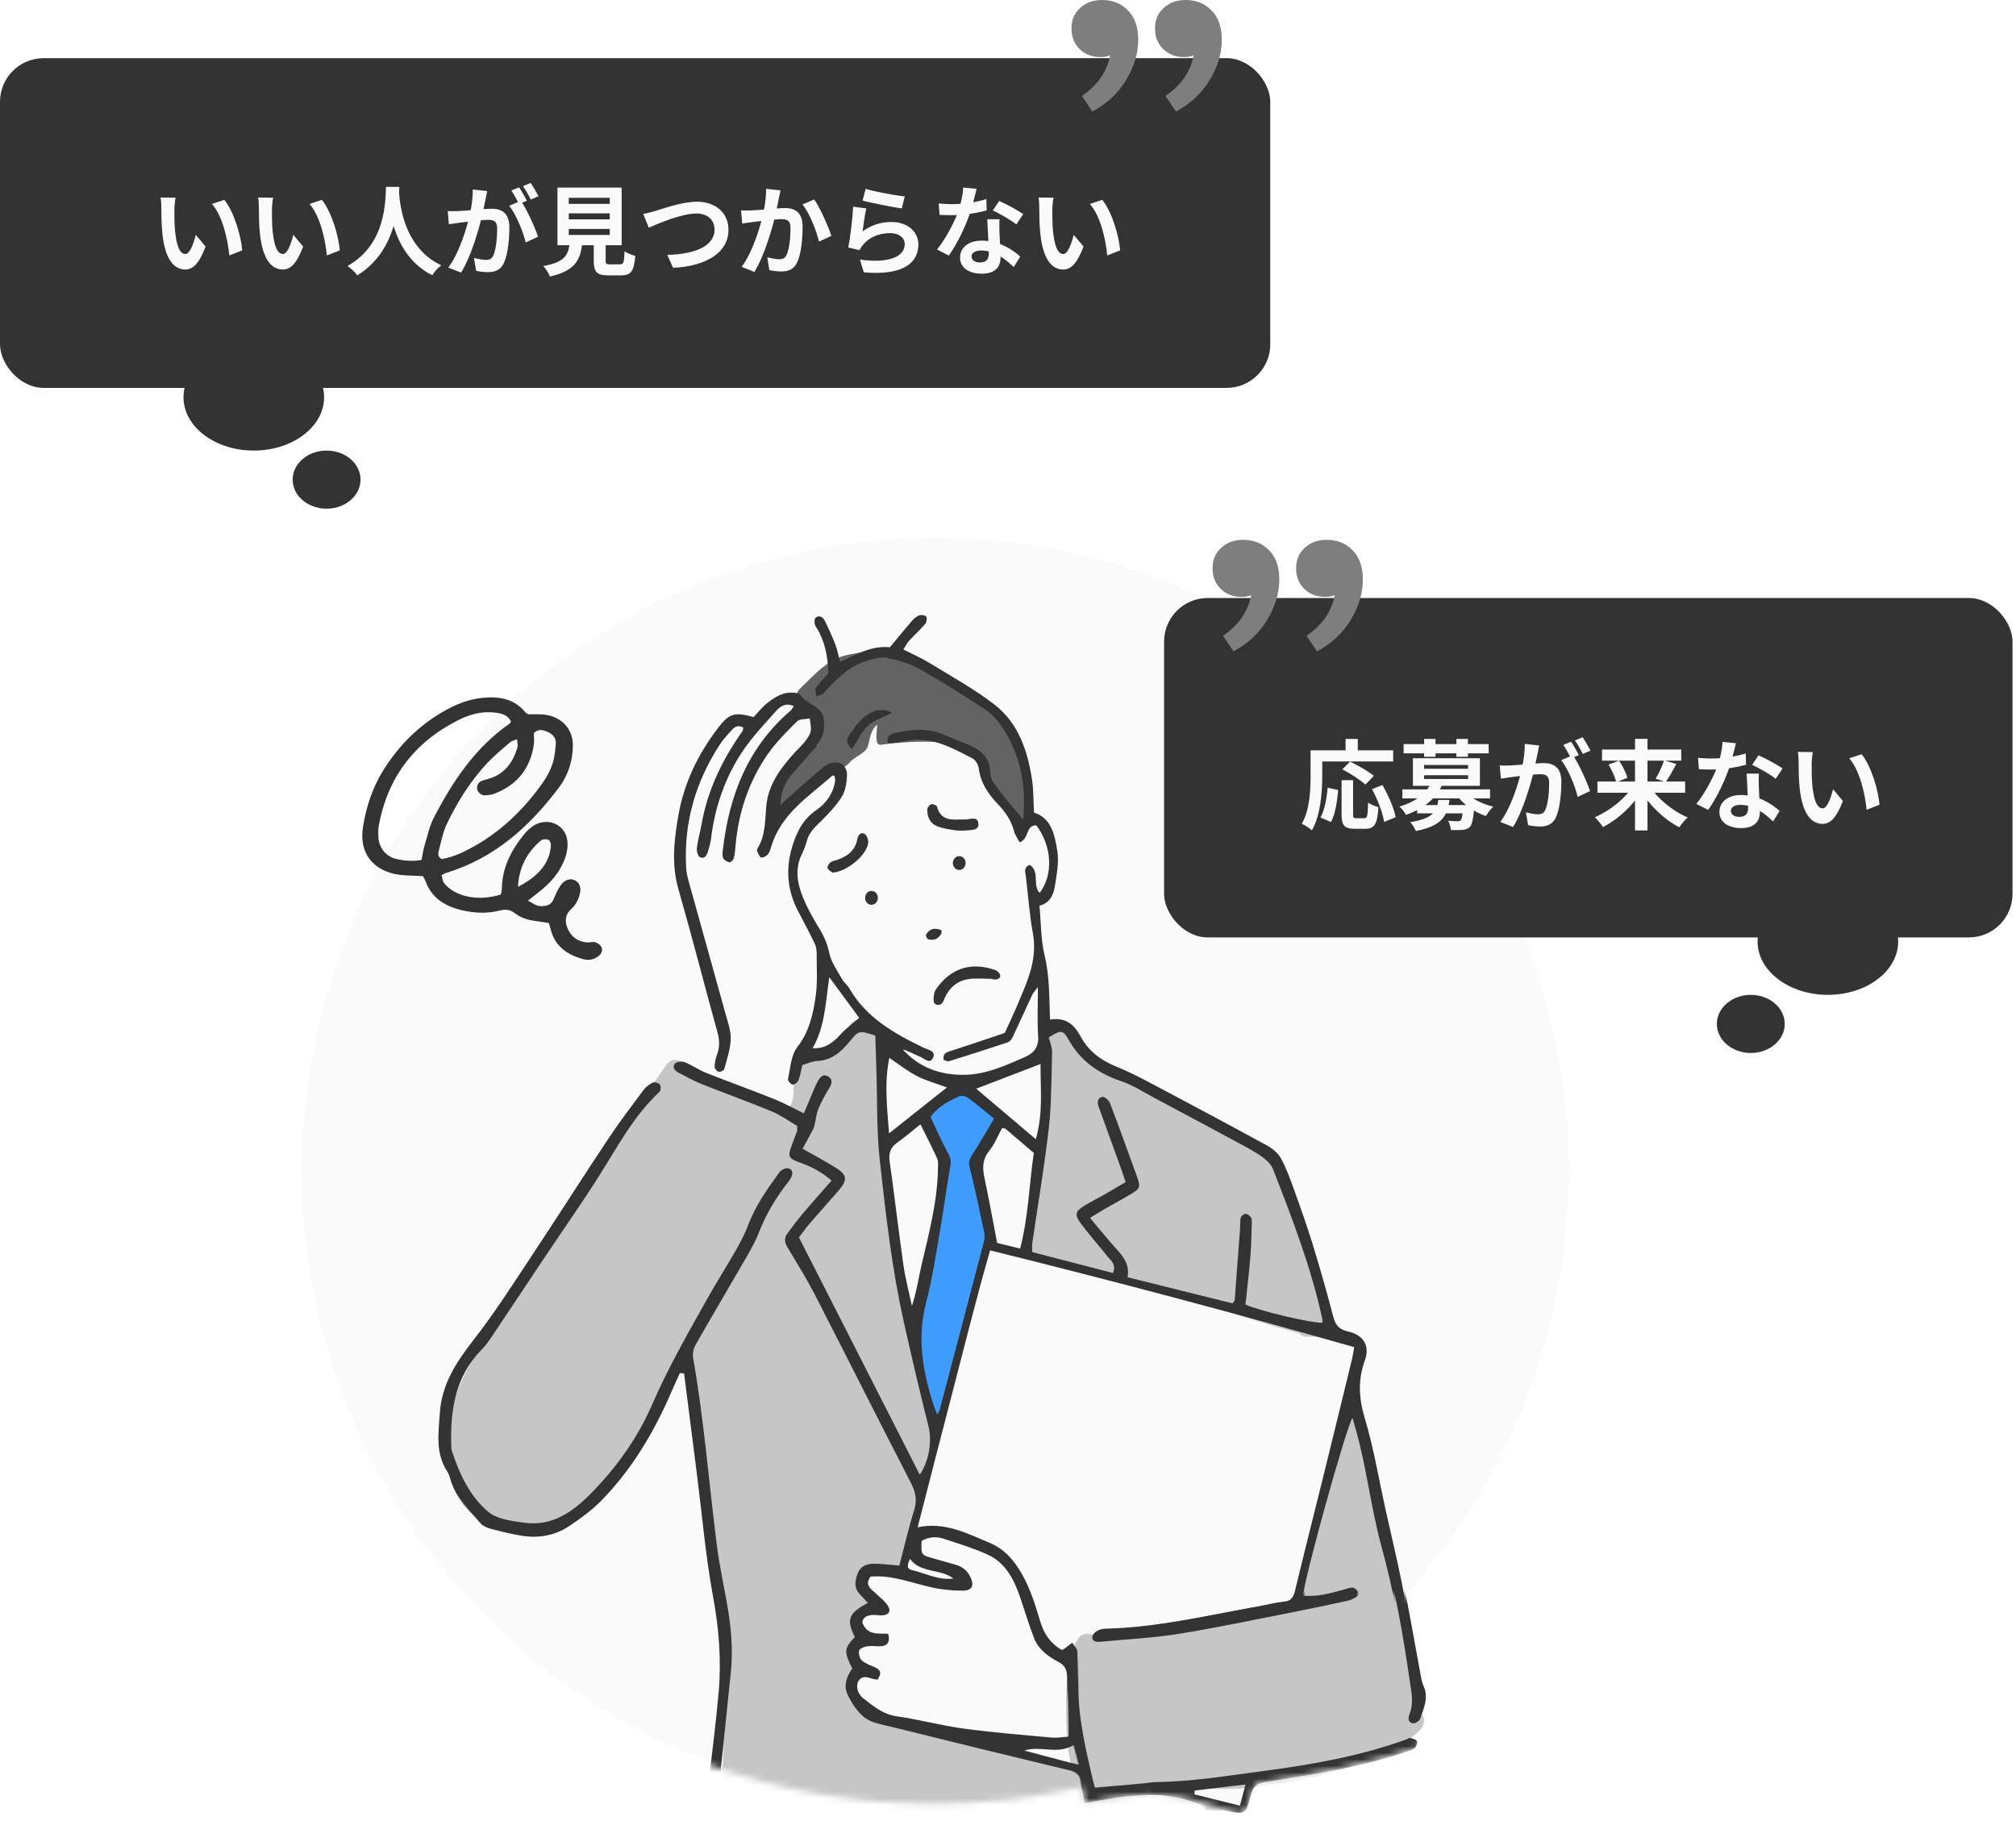 <svg width="310" height="280" viewBox="0 0 310 280" fill="none" xmlns="http://www.w3.org/2000/svg">
<ellipse cx="143.826" cy="180.013" rx="97.398" ry="97.31" fill="#FAFAFA"/>
<path d="M190.94 278.299C187.905 277.304 179.379 275.527 179.062 275.527L192.524 272.756L190.94 278.299Z" fill="#FAFAFA"/>
<mask id="mask0_775_1156" style="mask-type:alpha" maskUnits="userSpaceOnUse" x="41" y="74" width="205" height="204">
<ellipse cx="143.429" cy="175.661" rx="101.753" ry="101.661" fill="#D9D9D9"/>
</mask>
<g mask="url(#mask0_775_1156)">
<path d="M159.175 193.214C159.193 193.218 159.866 193.599 160.438 193.584C160.709 194.885 161.198 193.919 161.281 193.945C167.587 195.893 173.163 196.601 179.027 198.456C182.956 199.7 186.864 200.994 190.774 202.295C192.717 202.94 194.667 203.559 196.632 204.131C197.661 204.429 198.694 204.708 199.734 204.972C199.994 205.301 200.399 205.524 200.947 205.524H202.48C203.915 205.524 204.367 204.007 203.839 203.046C203.845 202.901 203.839 202.752 203.813 202.605C203.206 198.72 202.216 194.885 201.051 191.134C200.03 187.844 198.85 184.459 197.16 181.41C196.118 178.739 193.751 176.839 191.439 175.261C188.539 173.281 185.326 171.764 182.135 170.318C179.02 168.905 175.784 167.706 172.719 166.197C170.858 165.282 169.112 164.096 167.504 162.789C166.073 161.624 165.429 159.765 163.969 158.603C163.278 158.051 162.351 157.925 161.673 158.603C161.673 158.603 161.673 158.603 161.669 158.603C160.75 158.856 159.977 159.888 160.551 161.001C160.91 161.691 161.177 162.657 161.365 163.611C161.604 164.832 161.666 166.085 161.699 167.325C161.779 170.335 160.492 174.077 160.113 177.062C159.453 182.25 159.435 186.805 157.789 191.781C157.128 193.774 157.91 192.933 159.175 193.212V193.214Z" fill="#C6C6C6"/>
<path d="M218.492 263.755C218.419 263.632 218.326 263.515 218.217 263.409C218.453 261.786 218.217 260.02 217.994 258.5C217.509 255.182 216.53 251.945 215.616 248.726C212.966 239.409 211.857 229.806 209.879 220.346C209.795 219.942 209.604 219.652 209.357 219.461C209.388 219.323 209.416 219.184 209.446 219.043C209.888 217.003 206.756 216.135 206.314 218.182C204.213 227.871 202.698 237.793 199.215 247.11C194.636 248.778 189.703 249.486 184.924 250.521C179.333 250.811 173.714 250.817 168.166 251.594C167.462 251.079 166.362 251.04 165.751 251.988C164.713 253.609 164.451 255.674 164.215 257.537C163.903 260.011 163.877 262.526 163.973 265.013C164.061 267.266 164.258 269.56 164.772 271.759C161.837 270.447 158.685 269.592 155.578 268.817C148.512 267.06 141.305 266.039 134.174 264.601C133.942 264.554 133.71 264.504 133.478 264.454C132.164 261.781 131.431 259.816 131.483 256.849C131.498 255.985 130.953 254.347 131.206 253.527C131.386 252.949 131.548 252.562 131.462 251.945C131.407 251.562 131.362 251.179 131.323 250.793C131.191 249.467 131.405 248.854 132.343 247.895C132.995 247.231 134.744 247.274 134.156 246.603C133.925 246.335 132.094 244.885 132.016 244.552C131.973 244.363 131.912 244.179 131.843 243.998C132.049 243.824 132.218 243.588 132.328 243.283C132.946 241.589 134.505 241.794 135.963 242.253C136.487 242.42 137.103 242.234 137.523 241.857C138.331 241.734 138.781 241.05 138.885 240.255C139.284 237.197 140.202 236.163 140.655 233.113C140.694 232.858 141.416 230.607 141.377 230.371C142.709 227.666 142.995 225.61 143.11 222.58C143.491 222.415 143.465 221.314 143.593 220.775C144.535 216.81 143.439 212.464 142.447 208.616C141.21 203.831 139.572 199.16 138.149 194.431C134.806 183.322 135.205 171.615 136.286 160.177C136.394 159.028 135.456 158.519 134.559 158.641C134.525 158.55 134.488 158.459 134.445 158.368C134.156 157.76 133.459 157.338 132.883 157.043C132.092 156.643 131.126 156.831 130.658 157.626C130.327 158.193 130.387 158.976 130.801 159.487C130.069 159.727 129.369 160.147 128.767 160.524C127.198 161.513 125.712 162.655 123.832 162.941C122.955 163.073 122.483 164.162 122.697 164.937C122.81 165.352 122.01 165.83 122.314 166.021C121.753 167.257 122.262 168.326 121.722 169.57C121.473 170.146 121.222 170.722 120.968 171.295C115.535 170.04 110.724 166.813 105.571 164.718C105.859 163.27 103.552 162.194 102.497 163.686C94.415 175.13 86.569 186.744 79.095 198.595C77.256 201.508 75.445 204.441 73.66 207.387C72.523 209.261 71.459 211.094 70.625 213.126C69.145 216.732 68.335 220.829 68.734 224.725C69.135 228.655 70.961 232.284 74.531 234.219C78.489 236.366 82.788 235.715 86.521 233.451C90.576 230.99 93.752 227.209 96.57 223.465C99.211 219.955 101.648 216.176 103.723 212.306C104.343 211.148 104.923 209.971 105.534 208.809C106.281 215.464 107.852 221.961 108.521 228.64C109.329 236.704 110.978 244.673 112.215 252.683C111.992 252.932 111.838 253.261 111.807 253.672C111.361 259.608 111.396 265.573 111.138 271.521C111.084 271.622 111.036 271.733 110.999 271.854C109.119 277.961 108.536 284.327 107.523 290.612C107.52 290.612 107.518 290.614 107.518 290.616C106.682 291.553 106.608 292.726 106.608 293.927C106.608 293.966 106.608 294.005 106.615 294.044C106.543 294.165 106.472 294.287 106.396 294.406C105.434 295.942 107.395 297.362 108.662 296.589C110.311 297.029 111.959 297.457 113.61 297.868L186.709 298.28C186.725 298.256 186.742 298.234 186.755 298.21C186.954 297.866 187.008 297.518 186.956 297.189C187.218 297.061 187.452 296.832 187.621 296.479C188.25 295.148 188.375 293.648 188.466 292.198C188.587 290.261 188.501 288.307 188.304 286.378C187.972 283.125 187.431 278.496 184.439 276.509C184.043 276.247 183.653 276.189 183.306 276.269C182.955 275.957 182.468 275.791 181.887 275.914C179.173 276.483 176.519 276.258 173.881 275.778C176.781 275.527 179.667 275.131 182.546 274.663C182.613 274.687 182.68 274.704 182.754 274.715C189.634 275.711 196.951 274.525 203.623 272.811C207.117 271.91 210.579 270.72 213.785 269.055C215.174 268.335 216.478 267.473 217.68 266.471C218.456 265.824 219.075 264.746 218.492 263.753V263.755Z" fill="#C6C6C6"/>
<path d="M157.887 118.774C157.547 117.376 156.955 115.727 155.942 114.55C155.723 112.959 154.295 111.401 153.229 110.295C150.966 107.944 148.319 105.912 145.652 104.04C143.245 102.35 140.639 101.125 137.713 101.105C137.344 100.882 136.929 100.757 136.48 100.707C135.867 100.421 135.152 100.287 134.414 100.25C133.677 100.09 132.852 100.179 132.048 100.382C131.504 100.458 130.991 100.553 130.542 100.642C127.25 101.296 125.324 103.7 123.004 105.897C121.923 106.921 122.766 108.366 123.89 108.613C124.063 108.953 124.343 109.249 124.694 109.427C124.774 109.656 124.897 109.868 125.064 110.033C125.478 110.446 126.004 110.565 126.505 110.459C126.372 111.784 126.394 113.219 125.816 114.396C125.788 114.455 125.755 114.509 125.725 114.565C125.686 114.584 125.649 114.602 125.61 114.626C123.017 116.156 121.293 118.831 119.215 120.939C117.744 122.432 120.041 124.728 121.514 123.235C122.038 122.705 122.538 122.118 123.039 121.523C123.333 121.475 123.628 121.335 123.896 121.071C124.921 120.067 126.045 119.149 127.035 118.108C127.248 118.207 127.484 118.272 127.731 118.3C128.864 118.422 129.88 118.121 130.64 117.244C131.333 116.446 132.561 116.019 133.22 115.188C133.809 114.444 133.508 112.637 134.881 111.409C134.894 112.331 134.344 114.677 135.479 114.511C137.996 114.143 141.718 113.922 144.253 114.108C146.607 114.281 149.419 114.727 151.28 116.309C151.34 116.361 151.405 116.407 151.468 116.448C151.479 116.521 151.492 116.597 151.512 116.675C152.142 119.088 153.307 121.27 154.276 123.555C154.443 123.949 154.804 124.189 155.214 124.291C155.212 124.337 155.209 124.371 155.207 124.395C155.203 124.415 155.199 124.438 155.194 124.469C154.856 126.516 157.986 127.393 158.327 125.332C158.686 123.161 158.407 120.895 157.889 118.772L157.887 118.774Z" fill="#636363"/>
<path d="M151.492 185.59C151.018 183.214 150.463 180.796 149.659 178.506C149.642 178.454 149.62 178.404 149.599 178.357C150.411 177.599 151.102 176.623 151.67 175.818C152.67 174.398 153.827 172.087 152.527 170.511C151.659 169.46 149.787 168.464 148.472 168.15C146.887 167.771 144.987 169.195 143.901 170.397C143.808 170.405 143.715 170.423 143.618 170.449C142.836 170.663 142.153 171.622 142.483 172.446C143.265 174.401 144.317 176.208 145.457 177.969C145.368 178.164 145.316 178.392 145.314 178.651C145.268 184.179 143.629 189.698 142.262 195.024C141.714 197.158 141.161 199.294 140.719 201.454C140.412 202.954 139.835 204.882 140.88 206.202C140.958 206.3 141.049 206.38 141.148 206.447C141.28 209.172 141.956 211.843 141.993 214.576C141.999 214.998 142.136 215.334 142.35 215.585C142.298 215.827 142.249 216.067 142.197 216.31C141.753 218.351 144.885 219.218 145.329 217.173C146.423 212.15 147.123 206.917 148.721 202.023C149.638 199.216 151.217 195.907 151.174 192.793C151.355 192.663 151.522 192.498 151.665 192.31C152.194 191.609 152.155 190.524 152.107 189.693C152.027 188.317 151.767 186.94 151.496 185.59H151.492Z" fill="#3E9DFC"/>
<path fill-rule="evenodd" clip-rule="evenodd" d="M161.455 156.768C163.909 156.372 165.183 157.552 166.162 159.361C167.336 161.534 169.177 162.973 171.469 163.915C173.2 164.627 174.892 165.449 176.549 166.326C182.671 169.565 188.782 172.823 194.86 176.145C195.698 176.604 196.554 177.331 196.996 178.151C197.841 179.722 198.45 181.43 199.056 183.118C200.033 185.828 201.001 188.544 201.844 191.299C202.983 195.019 204.056 198.764 205.037 202.527C205.373 203.819 205.997 204.449 207.292 204.731C209.627 205.237 210.693 206.914 209.885 209.137C208.776 212.18 208.941 215.004 209.876 218.117C211.241 222.653 212.006 227.371 213.033 232.011C213.858 235.736 214.763 239.448 215.513 243.188C216.447 247.847 217.25 252.535 218.123 257.208C218.255 257.915 218.349 258.658 218.641 259.301C219.46 261.093 218.671 262.699 218.128 264.313C218.013 264.653 217.352 265.068 217.003 265.019C216.254 264.91 216.243 264.209 216.475 263.644C217.196 261.883 216.767 260.194 216.507 258.394C215.504 251.468 214.3 244.573 212.446 237.842C210.817 231.927 210.173 225.821 208.523 219.926C208.349 219.305 208.165 218.686 207.974 218.024C207.071 219.177 200.523 242.779 200.36 245.434C202.485 245.64 204.467 244.984 206.467 244.465C206.952 244.339 207.433 244.114 207.92 244.103C208.195 244.097 208.631 244.382 208.718 244.633C208.808 244.893 208.666 245.415 208.449 245.566C207.99 245.884 207.433 246.12 206.883 246.241C204.281 246.817 201.671 247.371 199.056 247.882C193.112 249.046 187.183 250.315 181.206 251.28C177.225 251.923 173.172 252.12 169.151 252.507C168.555 252.565 167.825 252.544 167.845 251.799C167.856 251.414 168.432 250.903 168.867 250.708C169.368 250.483 169.996 250.503 170.572 250.483C178.327 250.208 185.849 248.401 193.441 247.051C194.719 246.824 195.984 246.475 197.269 246.352C198.406 246.244 198.861 245.711 199.119 244.646C200.609 238.48 202.171 232.334 203.692 226.174C205.109 220.437 206.506 214.693 207.905 208.951C208.037 208.403 208.109 207.843 208.234 207.133C189.696 201.846 171.161 196.946 152.255 192.251C150.199 199.305 148.464 206.414 146.612 213.489C144.777 220.499 142.987 227.523 141.105 234.831C145.294 233.95 148.708 235.777 152.211 237.234C154.072 238.008 155.385 239.307 156.513 241.004C158.225 243.577 159.102 246.443 159.962 249.323C160.53 251.226 161.526 252.7 163.309 253.712C163.452 253.622 163.625 253.528 163.783 253.412C164.154 253.141 164.515 252.86 164.882 252.583C165.152 253.037 165.64 253.485 165.657 253.948C165.744 256.47 165.627 259.002 165.757 261.519C165.852 263.376 166.147 265.233 166.476 267.066C166.857 269.191 167.371 271.293 167.836 273.401C167.942 273.879 168.092 274.349 168.241 274.886C170.824 274.66 173.317 274.446 175.81 274.223C176.384 274.171 176.956 274.041 177.53 274.035C183.171 273.966 188.734 273.042 194.299 272.304C201.66 271.325 208.988 270.038 216.016 267.486C216.219 267.412 216.444 267.224 216.613 267.267C216.986 267.363 217.53 267.497 217.632 267.759C217.74 268.04 217.528 268.611 217.265 268.83C216.899 269.135 216.364 269.25 215.892 269.412C208.897 271.819 201.601 272.847 194.345 274.022C193.084 274.225 192.484 274.721 192.176 275.948C191.392 279.073 191.342 279.058 188.104 278.374C187.9 278.331 187.679 278.368 187.17 278.368C187.436 280.595 187.673 282.774 187.963 284.947C188.433 288.447 188.94 291.944 189.425 295.442C189.464 295.725 189.574 296.085 189.453 296.288C189.226 296.667 188.851 296.957 188.537 297.284C188.266 296.994 187.809 296.732 187.757 296.407C187.432 294.342 187.215 292.26 186.925 290.191C186.347 286.055 185.742 281.922 185.16 277.859C179.107 274.903 172.99 276.124 166.654 277.249C166.443 276.039 166.214 275.018 166.101 273.983C165.993 272.996 165.575 272.472 164.552 272.226C155.294 269.999 146.046 267.735 136.803 265.447C135.486 265.12 133.995 264.893 132.977 264.11C131.846 263.242 130.976 261.883 130.341 260.569C129.678 259.192 130.189 257.751 131.051 256.552C129.743 253.907 129.784 253.457 131.45 251.711C130.105 249.027 130.473 248.023 133.449 246.471C133.051 246.034 132.687 245.599 132.284 245.205C131.298 244.239 131.446 243.151 131.859 241.999C132.301 240.768 133.313 240.43 134.442 240.437C135.657 240.443 136.87 240.61 138.289 240.722C139.054 237.822 139.708 234.959 140.581 232.163C141.079 230.57 140.754 229.325 140.015 227.893C135.085 218.348 130.274 208.739 125.363 199.184C124.083 196.695 122.61 194.301 121.156 191.907C120.69 191.141 120.506 190.449 121.037 189.713C121.795 188.665 122.575 187.628 123.409 186.639C124.841 184.945 126.325 183.293 127.874 181.521C126.338 180.188 124.769 179.376 123.071 178.777C121.186 178.11 121.082 177.863 121.808 175.931C122.062 175.255 122.328 174.584 122.571 173.907C122.616 173.781 122.577 173.628 122.577 173.117C121.399 172.431 120.116 171.489 118.689 170.896C115.097 169.403 111.427 168.094 107.812 166.65C106.612 166.172 105.483 165.518 104.331 164.927C103.759 164.633 103.319 164.092 103.77 163.557C104.025 163.254 104.846 163.148 105.269 163.315C106.402 163.761 107.418 164.499 108.549 164.949C112.032 166.332 115.565 167.594 119.044 168.988C120.569 169.598 122.012 170.412 123.613 171.193C124.048 170.15 124.507 169.027 124.986 167.91C125.242 167.315 125.497 166.715 125.809 166.148C126.151 165.527 126.673 165.066 127.388 165.538C128.051 165.975 127.943 166.579 127.553 167.232C126.931 168.273 126.314 169.334 125.857 170.451C125.517 171.282 125.452 172.223 125.226 173.106C125.144 173.433 124.977 173.745 124.817 174.045C124.362 174.898 123.892 175.744 123.413 176.621C125.289 177.69 126.94 178.564 128.523 179.551C130.269 180.638 130.358 181.413 128.998 183.001C127.542 184.7 126.032 186.352 124.574 188.048C123.925 188.806 123.342 189.622 122.852 190.252C129.1 202.521 135.239 214.58 141.432 226.743C142.922 224.579 143.31 221.447 142.782 219.344C141.447 214.037 140.199 208.709 139.002 203.369C137.152 195.126 136.205 186.735 135.28 178.359C134.784 173.859 134.916 169.288 134.767 164.75C134.706 162.889 134.65 161.025 134.595 159.225C132.093 158.426 132.07 158.406 130.675 160.11C129.36 161.716 127.919 163.021 125.679 163.135C124.914 163.174 124.167 163.531 123.376 163.754C123.173 164.603 123.056 165.395 122.772 166.118C122.653 166.425 122.133 166.819 121.877 166.769C121.581 166.709 121.113 166.146 121.169 165.901C121.546 164.237 121.615 162.27 122.586 161.025C124.429 158.66 125.021 155.98 125.419 153.236C125.738 151.041 125.573 148.775 125.58 146.54C125.58 146.048 125.493 145.512 125.281 145.077C124.468 143.404 123.595 141.757 122.731 140.11C121.087 136.974 120.781 133.723 121.778 130.323C122.46 127.992 123.439 125.981 125.58 124.51C127.033 123.512 128.153 121.98 128.415 120.071C128.45 119.811 128.346 119.534 128.309 119.287C128.151 119.268 128.049 119.224 128.012 119.255C124.358 122.456 120.097 125.137 118.587 130.186C118.463 130.598 118.34 131.059 118.069 131.364C117.827 131.634 117.3 131.929 117.04 131.833C116.743 131.723 116.587 131.199 116.412 130.836C116.364 130.734 116.432 130.541 116.503 130.425C117.716 128.427 117.634 126.191 117.827 123.968C118.115 120.648 120.043 118.09 122.207 115.71C122.692 115.175 123.242 114.697 123.684 114.13C124.078 113.625 124.525 113.071 124.652 112.476C124.789 111.846 124.579 111.139 124.518 110.466C123.855 110.6 122.965 110.509 122.568 110.907C120.946 112.532 119.28 114.173 117.987 116.052C115.162 120.162 113.602 124.789 113.128 129.764C113.059 130.481 113.022 131.208 112.855 131.903C112.788 132.184 112.381 132.617 112.188 132.589C111.828 132.535 111.373 132.264 111.215 131.952C111.04 131.604 111.103 131.106 111.15 130.684C112.112 122.319 114.997 114.887 121.585 109.251C121.737 109.122 121.825 108.92 122.064 108.576C120.885 108.024 120.019 108.555 119.395 109.258C117.58 111.301 115.665 113.299 114.159 115.558C111.447 119.629 109.9 124.194 109.318 129.07C109.25 129.637 109.075 130.197 108.912 130.749C108.724 131.39 108.445 132.139 107.634 131.805C107.318 131.675 107.099 130.849 107.156 130.375C107.301 129.165 107.658 127.981 107.871 126.776C108.802 121.486 111.074 116.792 114.155 112.444C114.233 112.333 114.237 112.173 114.315 111.9C113.709 111.522 113.128 111.606 112.658 112.11C111.971 112.846 111.269 113.593 110.721 114.431C106.933 120.218 105.104 126.559 105.514 133.489C105.563 134.342 105.808 135.19 106.038 136.021C107.886 142.687 109.762 149.345 111.601 156.013C111.945 157.262 112.415 158.556 112.363 159.809C112.298 161.348 111.776 162.873 111.373 164.384C111.317 164.596 110.765 164.852 110.513 164.791C110.247 164.726 109.881 164.304 109.885 164.047C109.9 163.415 110.022 162.757 110.251 162.166C110.687 161.036 110.665 159.969 110.342 158.796C108.31 151.433 106.417 144.031 104.314 136.69C103.215 132.861 103.664 129.078 104.32 125.334C105.193 120.367 107.37 115.885 110.446 111.883C112.158 109.656 112.974 109.463 115.881 110.253C116.548 109.559 117.218 108.695 118.05 108.039C118.823 107.431 119.72 106.856 120.653 106.615C121.423 106.416 122.783 106.423 123.084 106.871C124.052 108.314 126.26 108.49 126.624 110.401C126.97 112.221 126.401 113.812 125.172 115.19C123.972 116.534 122.768 117.876 121.613 119.257C120.58 120.495 120.034 121.956 120.014 123.75C120.935 122.923 121.854 122.094 122.779 121.272C123.749 120.41 124.709 119.538 125.705 118.711C126.303 118.214 126.905 117.614 127.611 117.372C129.084 116.87 130.302 117.718 130.239 119.255C130.194 120.367 130.003 121.625 129.427 122.531C128.517 123.964 127.302 125.232 126.078 126.429C125.237 127.252 124.431 128.018 124.102 129.191C123.909 129.883 123.68 130.58 123.355 131.217C122.163 133.55 122.594 135.865 123.519 138.097C124.2 139.74 125.09 141.311 126.021 142.832C126.745 144.014 127.241 145.181 127.529 146.574C127.822 147.99 128.783 149.28 129.513 150.591C129.789 151.087 130.302 151.45 130.586 151.944C133.211 156.506 137.531 158.926 142.058 161.11C142.706 161.421 143.938 161.573 143.494 162.599C143.009 163.715 142.138 162.746 141.495 162.484C140.596 162.118 139.749 161.625 138.804 161.358C141.309 164.098 144.458 165.278 148.139 165.263C151.566 165.25 154.585 163.85 157.616 162.525C158.924 161.954 159.754 161.021 159.639 159.333C159.477 156.967 159.598 154.582 159.598 151.771C159.15 152.37 158.883 152.628 158.736 152.939C157.705 155.141 156.713 157.359 155.673 159.553C155.532 159.85 155.233 160.177 154.936 160.276C151.932 161.276 148.914 162.244 145.888 163.183C145.674 163.25 145.372 163.042 145.112 162.964C144.924 161.845 145.697 161.759 146.382 161.536C148.984 160.685 151.579 159.811 154.174 158.939C154.375 158.872 154.555 158.746 154.538 158.757C155.153 157.409 155.692 156.251 156.208 155.08C156.615 154.156 156.988 153.219 157.38 152.288C158.567 149.468 159.399 146.637 158.823 143.479C158.294 140.579 158.101 137.619 157.737 134.686C157.657 134.048 157.367 133.387 158.327 132.972C159.949 133.989 158.719 136.101 159.862 137.296C161.994 134.534 161.784 130.109 159.358 126.903C157.672 126.866 158.296 128.979 156.788 129.516C156.492 128.94 156.071 128.386 155.915 127.767C155.493 126.094 154.549 124.791 153.379 123.568C151.917 122.042 150.779 120.326 150.502 118.125C150.431 117.564 149.98 116.829 149.495 116.584C146.871 115.255 144.274 113.749 141.213 113.731C140.145 113.725 139.077 114.013 138.007 114.151C137.535 114.212 137.056 114.238 136.508 114.286C136.272 113.032 137.056 112.82 137.821 112.654C140.325 112.108 142.805 111.916 145.245 113.019C146.62 113.643 148.069 114.104 149.434 114.744C151.009 115.482 152.101 116.562 152.246 118.504C152.317 119.443 152.837 120.445 153.411 121.231C154.62 122.882 155.998 124.408 157.337 126.02C157.846 120.733 156.899 115.833 153.873 111.465C153.229 110.537 152.378 109.658 151.436 109.046C148.117 106.888 144.772 104.754 141.317 102.824C139.801 101.975 138.029 101.484 136.311 101.133C135.393 100.945 134.316 101.304 133.358 101.579C130.532 102.391 128.599 104.438 126.693 106.52C126.416 106.823 125.911 106.918 125.512 107.109C125.484 106.656 125.265 106.079 125.465 105.773C125.965 105.005 126.656 104.358 127.375 103.542C127.3 101.079 126.91 98.56 125.419 96.298C125.209 95.98 125.172 95.223 125.391 95.013C125.922 94.498 126.53 94.872 126.806 95.413C127.421 96.629 127.975 97.88 128.467 99.151C128.773 99.936 128.916 100.787 129.171 101.765C131.725 100.562 134.149 99.227 136.833 99.523C138.012 98.103 139.054 96.818 140.137 95.569C140.462 95.194 140.86 94.816 141.304 94.634C141.621 94.506 142.231 94.575 142.411 94.8C142.582 95.01 142.5 95.655 142.288 95.902C141.493 96.833 140.585 97.664 139.755 98.564C139.469 98.874 139.287 99.278 138.913 99.867C140.299 100.573 141.67 101.161 142.927 101.932C146.302 104.005 149.809 105.925 152.926 108.338C156.585 111.169 158.01 115.404 158.69 119.846C158.94 121.473 158.896 123.146 158.994 124.936C161.71 125.799 162.161 128.386 162.564 130.71C162.873 132.494 162.494 134.433 162.206 136.266C161.992 137.627 161.387 138.902 159.839 139.246C160.086 141.88 160.031 144.456 160.625 146.875C161.407 150.057 161.318 153.262 161.463 156.746L161.455 156.768ZM161.275 159.504C161.474 160.341 161.792 161.034 161.775 161.718C161.673 165.607 161.719 169.52 161.283 173.375C160.614 179.311 159.594 185.209 158.736 191.124C158.677 191.531 158.727 191.953 158.727 192.518C162.899 193.6 167.033 194.671 171.14 195.736C171.692 194.385 170.837 193.853 170.33 193.214C168.937 191.468 167.436 189.804 166.114 188.005C165.196 186.752 165.391 186.215 166.729 185.395C167.652 184.83 168.623 184.347 169.561 183.811C170.733 183.142 171.894 182.456 173.087 181.763C172.797 180.902 172.583 180.222 172.34 179.549C171.213 176.433 170.078 173.318 168.95 170.202C168.701 169.516 168.724 168.788 169.524 168.65C169.855 168.594 170.516 169.176 170.676 169.6C172.115 173.368 173.486 177.164 174.851 180.96C175.405 182.503 175.318 182.746 173.921 183.583C172.561 184.399 171.161 185.148 169.786 185.938C169.125 186.319 168.482 186.728 167.615 187.254C169.075 188.99 170.325 190.565 171.675 192.052C172.769 193.258 173.737 194.463 173.382 196.385C178.852 197.746 184.217 199.082 189.52 200.4C189.709 200.138 189.852 200.03 189.86 199.911C190.142 196.253 190.415 192.595 190.681 188.936C190.723 188.364 190.658 187.773 190.792 187.228C190.855 186.971 191.266 186.642 191.528 186.635C191.806 186.626 192.163 186.908 192.354 187.163C192.505 187.364 192.499 187.715 192.49 187.996C192.434 189.723 192.412 191.457 192.271 193.178C192.066 195.675 191.769 198.166 191.518 200.582C193.773 201.608 201.76 203.464 203.337 203.378C203.347 203.235 203.395 203.086 203.365 202.952C201.647 194.961 198.714 187.367 195.761 179.781C195.497 179.099 194.875 178.482 194.273 178.023C193.361 177.331 192.347 176.762 191.336 176.214C186.767 173.747 182.19 171.297 177.606 168.858C175.888 167.944 174.222 166.849 172.398 166.235C168.896 165.053 166.149 163.129 164.31 159.854C163.432 158.294 163.146 158.365 161.27 159.499L161.275 159.504ZM134.929 258.262C134.634 258.212 134.422 258.197 134.225 258.141C133.467 257.926 132.665 257.545 132.063 258.385C131.55 259.101 131.82 260.398 132.706 261.095C134.273 262.326 135.767 263.597 137.927 263.902C141.348 264.384 144.705 265.311 148.128 265.774C152.621 266.382 157.146 266.748 161.663 267.159C162.57 267.241 163.504 267.064 164.31 267.014C164.225 263.828 164.117 260.813 164.084 257.799C164.074 256.749 163.736 256.05 162.776 255.548C161.158 254.699 159.678 253.606 158.996 251.843C158.194 249.769 157.566 247.631 156.843 245.529C155.911 242.82 154.624 240.29 151.893 239.041C149.679 238.03 147.322 237.318 144.998 236.563C143.878 236.199 142.734 236.344 141.716 236.924C141.618 239.058 141.668 239.117 143.379 239.573C144.562 239.889 145.73 240.264 146.913 240.582C147.952 240.861 148.711 241.458 149.189 242.421C149.863 243.776 149.503 244.579 148.022 244.575C146.458 244.568 144.866 244.428 143.34 244.09C140.197 243.395 137.16 242.136 133.87 242.413C132.932 243.662 133.859 244.263 134.608 244.949C135.28 245.566 136.032 246.146 136.526 246.891C137.058 247.694 136.688 248.287 135.752 248.367C135.254 248.41 134.745 248.291 134.242 248.308C133.384 248.336 132.711 248.639 132.589 249.447C133.352 251.548 135.128 251.1 136.582 251.208C136.905 252.52 136.452 253.128 135.228 253.128C134.587 253.128 133.933 253.026 133.311 253.132C132.86 253.21 132.171 253.492 132.102 253.799C131.998 254.262 132.184 255.007 132.529 255.308C133.101 255.805 133.889 256.065 134.604 256.39C135.486 256.79 135.562 257.359 134.929 258.262ZM144.133 217.482C144.326 217.104 144.445 216.944 144.493 216.766C146.791 208.074 149.09 199.38 151.356 190.68C151.475 190.219 151.386 189.674 151.282 189.191C150.587 185.958 149.911 182.718 149.105 179.51C148.923 178.783 149.012 178.331 149.384 177.742C150.567 175.879 151.676 173.972 152.87 171.992C151.39 170.806 150.134 169.736 148.804 168.771C148.466 168.527 147.796 168.41 147.441 168.576C145.897 169.308 144.337 170.065 143.085 171.728C143.886 173.422 144.66 175.188 145.552 176.892C145.925 177.601 146.317 178.181 146.163 179.077C145.528 182.763 145.028 186.471 144.389 190.156C143.8 193.556 143.273 196.982 142.4 200.313C140.966 205.776 141.911 210.979 143.592 216.164C143.717 216.552 143.902 216.922 144.135 217.48L144.133 217.482ZM141.54 172.87C140.323 173.838 139.19 174.827 137.966 175.684C136.874 176.448 136.629 177.352 136.811 178.645C137.559 183.921 138.161 189.217 138.917 194.491C139.22 196.612 139.781 198.697 140.225 200.798C140.947 198.64 141.237 196.5 141.729 194.409C142.883 189.503 144.17 184.622 144.233 179.534C144.239 179.06 144.294 178.526 144.107 178.119C143.332 176.422 142.474 174.762 141.54 172.872V172.87ZM154.092 173.446C153.452 174.606 152.946 175.918 152.105 176.961C151.033 178.294 151.063 179.616 151.388 181.146C152.088 184.438 152.683 187.756 153.329 191.104C154.555 191.407 155.643 191.676 156.864 191.977C158.164 186.986 158.251 182.079 158.97 177.275C157.473 175.993 156.056 174.777 154.631 173.574C154.536 173.491 154.36 173.507 154.092 173.446ZM150.114 167.395C153.132 169.953 156.104 172.472 159.277 175.16C160.441 171.113 159.971 167.39 160.005 163.599C156.598 164.906 153.481 166.103 150.114 167.395ZM145.613 167.198C144.019 166.609 142.426 166.183 140.997 165.447C139.519 164.685 138.198 163.622 136.749 162.651C135.964 166.49 136.389 170.169 136.712 174.26C139.812 171.801 142.647 169.552 145.613 167.2V167.198ZM127.52 150.241C126.936 154.268 126.845 157.919 124.947 161.168C126.944 161.289 128.142 160.261 129.29 159.008C130.109 158.114 131.106 157.383 132.115 156.498C130.748 154.636 129.279 152.636 127.518 150.241H127.52ZM191.336 274.403C188.507 274.738 186.02 275.035 183.535 275.329C183.522 275.524 183.509 275.719 183.498 275.914C185.788 276.485 188.075 277.054 190.471 277.652C190.77 276.53 190.987 275.712 191.336 274.403ZM157.516 269.165C160.146 269.86 162.776 270.553 165.802 271.351C165.475 270.113 165.267 269.33 165.012 268.358C162.49 269.83 159.986 268.347 157.516 269.165ZM146.599 242.709C144.551 241.138 141.625 241.952 139.922 239.694C139.567 240.489 139.309 241.199 140.23 241.411C142.348 241.902 144.341 243.021 146.599 242.709Z" fill="#333333"/>
<path fill-rule="evenodd" clip-rule="evenodd" d="M104.544 211.117C104.108 212.087 103.66 213.05 103.239 214.024C100.584 220.164 97.211 225.86 92.523 230.672C91.033 232.202 89.252 233.49 87.467 234.68C85.357 236.087 82.916 236.52 80.414 236.158C78.707 235.911 77.026 235.468 75.356 235.03C74.819 234.89 74.214 234.604 73.868 234.193C72.163 232.174 70.163 230.345 69.344 227.702C69.195 227.222 69.069 226.707 68.799 226.295C66.929 223.471 67.421 220.381 67.629 217.281C67.923 212.873 70.122 209.475 72.763 206.098C75.867 202.129 78.599 197.861 81.391 193.654C85.459 187.527 89.402 181.318 93.47 175.19C95.183 172.611 97.059 170.135 98.911 167.65C99.282 167.152 99.828 166.719 100.384 166.453C100.659 166.321 101.292 166.527 101.493 166.787C101.667 167.007 101.608 167.691 101.394 167.893C97.417 171.589 94.949 176.348 92.094 180.848C89.391 185.109 86.484 189.243 83.676 193.437C81.35 196.915 79.047 200.409 76.71 203.878C75.865 205.133 75.081 206.473 74.034 207.542C69.955 211.713 69.227 216.877 69.39 222.344C69.396 222.56 69.383 222.789 69.448 222.988C70.631 226.575 72.202 230.059 75.109 232.477C76.463 233.604 78.694 233.86 80.583 234.128C84.972 234.753 88.191 232.375 91.026 229.468C94.886 225.514 98.079 221.03 100.278 215.965C102.728 210.323 105.77 205.014 108.77 199.671C110.215 197.095 111.803 194.6 113.267 192.035C113.943 190.851 114.573 189.622 115.052 188.347C116.183 185.332 118.028 182.752 119.894 180.188C120.149 179.835 120.927 179.519 121.286 179.653C122.094 179.956 121.873 180.683 121.514 181.285C121.293 181.655 121.009 181.986 120.749 182.33C119.088 184.527 117.721 186.882 116.718 189.462C116.224 190.73 115.559 191.94 114.877 193.124C112.249 197.682 109.563 202.205 106.959 206.776C106.636 207.343 106.474 208.152 106.584 208.789C108.25 218.311 109.01 227.945 110.217 237.524C110.605 240.593 111.274 243.627 111.811 246.676C112.424 250.157 112.745 253.652 112.374 257.186C111.588 264.714 110.826 272.241 110.039 279.768C109.695 283.067 109.331 286.363 108.95 289.657C108.876 290.295 108.787 290.977 108.497 291.531C108.324 291.864 107.745 291.986 107.349 292.202C107.158 291.851 106.794 291.494 106.809 291.155C106.844 290.371 107.108 289.603 107.204 288.817C108.068 281.66 108.922 274.503 109.762 267.345C110.039 264.982 110.288 262.616 110.503 260.249C110.953 255.271 110.548 250.384 109.639 245.443C108.503 239.285 107.973 233.018 107.182 226.8C106.519 221.588 105.854 216.379 105.191 211.167C104.977 211.15 104.762 211.133 104.548 211.115L104.544 211.117Z" fill="#333333"/>
<path fill-rule="evenodd" clip-rule="evenodd" d="M152.554 150.505C151.359 150.505 150.143 150.369 148.974 150.538C147.232 150.789 145.982 151.83 145.261 153.462C145.146 153.721 145.064 154.014 144.886 154.221C144.455 154.723 143.621 154.561 143.571 153.918C143.523 153.319 143.606 152.574 143.933 152.103C146.041 149.057 149.086 147.796 152.968 149.127C153.321 149.248 153.954 149.72 153.785 150.207C153.616 150.694 152.598 150.663 152.554 150.507V150.505Z" fill="#333333"/>
<path fill-rule="evenodd" clip-rule="evenodd" d="M144.113 127.046C143.009 126.605 142.549 125.589 142.595 124.425C142.606 124.148 142.926 123.735 143.184 123.661C143.44 123.588 144.02 123.806 144.072 123.999C144.733 126.462 146.687 125.973 148.439 125.994C149.163 126.003 150.309 125.468 150.437 126.555C150.58 127.765 149.334 127.576 148.526 127.689C148.173 127.736 147.809 127.697 147.449 127.697C147.432 127.771 145.158 127.464 144.111 127.048L144.113 127.046Z" fill="#333333"/>
<path fill-rule="evenodd" clip-rule="evenodd" d="M128.011 134.167C127.826 134.017 127.404 133.82 127.261 133.498C127.17 133.297 127.426 132.827 127.657 132.624C127.909 132.403 128.305 132.344 128.645 132.234C130.235 131.715 131.474 130.847 131.819 129.076C131.942 128.438 132.3 127.871 132.952 128.224C133.301 128.412 133.563 129.178 133.5 129.635C133.246 131.518 130.192 134.065 128.013 134.167H128.011Z" fill="#333333"/>
<path fill-rule="evenodd" clip-rule="evenodd" d="M131.004 115.192C129.925 114.058 129.968 113.77 131.448 111.805C133.246 109.416 135.198 108.572 137.193 109.602C135.826 110.299 134.431 110.705 133.469 111.584C132.462 112.506 131.868 113.88 131.004 115.192Z" fill="#333333"/>
<path fill-rule="evenodd" clip-rule="evenodd" d="M144.747 143.008C144.773 143.33 144.808 143.413 144.782 143.467C144.346 144.341 143.631 144.677 142.704 144.41C142.542 144.363 142.325 143.867 142.403 143.72C142.925 142.742 143.753 142.633 144.747 143.008Z" fill="#333333"/>
<path fill-rule="evenodd" clip-rule="evenodd" d="M134.99 137.838C134.99 137.838 134.971 137.818 134.962 137.807C134.867 137.359 134.511 137.026 134.076 136.993C134.076 136.993 134.074 136.993 134.072 136.993C134.057 136.989 134.039 136.987 134.02 136.989C134.015 136.989 134.011 136.989 134.007 136.989C133.573 136.989 133.212 137.294 133.08 137.716C133.062 137.731 133.043 137.747 133.025 137.76C133.038 137.768 133.049 137.777 133.06 137.786C133.038 137.872 133.025 137.961 133.025 138.052C133.025 138.64 133.465 139.117 134.007 139.117C134.548 139.117 134.988 138.64 134.988 138.052C134.988 137.985 134.981 137.918 134.971 137.855C134.977 137.851 134.984 137.844 134.988 137.84L134.99 137.838Z" fill="#333333"/>
<path d="M147.503 133.768C148.045 133.768 148.484 133.292 148.484 132.703C148.484 132.115 148.045 131.639 147.503 131.639C146.961 131.639 146.521 132.115 146.521 132.703C146.521 133.292 146.961 133.768 147.503 133.768Z" fill="#333333"/>
</g>
<mask id="mask1_775_1156" style="mask-type:alpha" maskUnits="userSpaceOnUse" x="164" y="244" width="63" height="35">
<path d="M169.632 244.177L226.801 245.761L218.262 268.62C210.767 271.253 199.257 273.367 193.714 274.158C193.097 274.246 192.829 274.833 192.526 275.74C192.224 276.647 192.118 278.456 190.547 278.905C180.252 275.74 177.481 274.948 166.79 277.322L164.02 261.896L169.632 244.177Z" fill="#D9D9D9"/>
</mask>
<g mask="url(#mask1_775_1156)">
<path d="M218.75 263.707C218.676 263.583 218.582 263.466 218.474 263.36C218.71 261.733 218.474 259.962 218.25 258.439C217.764 255.113 216.782 251.867 215.866 248.641C213.21 239.301 212.098 229.674 210.115 220.191C210.031 219.785 209.84 219.494 209.592 219.303C209.622 219.165 209.651 219.026 209.681 218.885C210.124 216.839 206.984 215.969 206.541 218.021C204.434 227.735 202.916 237.68 199.425 247.02C194.834 248.693 189.889 249.403 185.099 250.44C179.494 250.73 173.861 250.737 168.299 251.516C167.593 250.999 166.49 250.96 165.878 251.911C164.838 253.536 164.575 255.606 164.338 257.474C164.025 259.954 163.999 262.475 164.095 264.968C164.184 267.226 164.382 269.526 164.896 271.73C161.954 270.415 158.794 269.558 155.68 268.782C148.596 267.02 141.371 265.996 134.223 264.555C133.99 264.508 133.758 264.458 133.525 264.408C132.207 261.728 131.473 259.758 131.525 256.784C131.541 255.918 130.993 254.276 131.247 253.453C131.428 252.874 131.591 252.486 131.504 251.867C131.449 251.483 131.404 251.099 131.365 250.713C131.232 249.383 131.447 248.769 132.388 247.808C133.041 247.142 134.794 247.185 134.205 246.513C133.973 246.244 132.138 244.79 132.06 244.456C132.016 244.267 131.955 244.083 131.886 243.9C132.092 243.727 132.262 243.49 132.372 243.185C132.991 241.486 134.555 241.692 136.016 242.152C136.542 242.319 137.159 242.132 137.58 241.755C138.39 241.631 138.842 240.945 138.946 240.149C139.345 237.084 140.266 236.046 140.72 232.989C140.759 232.733 141.482 230.477 141.443 230.241C142.779 227.528 143.065 225.467 143.18 222.43C143.563 222.265 143.536 221.161 143.665 220.62C144.609 216.646 143.51 212.289 142.516 208.431C141.276 203.634 139.634 198.952 138.207 194.212C134.857 183.075 135.256 171.34 136.34 159.873C136.448 158.721 135.508 158.211 134.609 158.333C134.574 158.241 134.537 158.15 134.494 158.059C134.205 157.45 133.506 157.026 132.928 156.731C132.136 156.33 131.167 156.519 130.698 157.315C130.366 157.883 130.427 158.669 130.841 159.181C130.107 159.422 129.406 159.843 128.802 160.22C127.23 161.212 125.74 162.357 123.855 162.644C122.976 162.776 122.502 163.867 122.717 164.644C122.83 165.061 122.029 165.54 122.333 165.731C121.771 166.97 122.281 168.042 121.74 169.289C121.49 169.866 121.239 170.443 120.985 171.018C115.538 169.76 110.715 166.525 105.549 164.425C105.838 162.973 103.525 161.895 102.467 163.39C94.365 174.863 86.5 186.505 79.008 198.386C77.164 201.306 75.349 204.246 73.559 207.199C72.419 209.078 71.353 210.916 70.517 212.953C69.034 216.568 68.221 220.675 68.621 224.58C69.023 228.52 70.853 232.158 74.432 234.098C78.4 236.25 82.71 235.597 86.452 233.328C90.517 230.861 93.701 227.071 96.526 223.317C99.173 219.798 101.616 216.01 103.696 212.131C104.318 210.97 104.9 209.79 105.512 208.625C106.261 215.296 107.836 221.809 108.507 228.505C109.317 236.589 110.969 244.577 112.209 252.607C111.985 252.857 111.831 253.186 111.801 253.599C111.354 259.55 111.388 265.529 111.13 271.492C111.076 271.594 111.028 271.704 110.991 271.826C109.106 277.948 108.522 284.329 107.505 290.63C107.503 290.63 107.501 290.632 107.501 290.634C106.663 291.574 106.589 292.75 106.589 293.954C106.589 293.993 106.589 294.032 106.596 294.071C106.524 294.192 106.452 294.314 106.376 294.433C105.412 295.974 107.377 297.397 108.648 296.622C110.3 297.063 111.953 297.492 113.608 297.905L186.888 298.317C186.903 298.293 186.921 298.271 186.934 298.247C187.133 297.902 187.188 297.553 187.136 297.223C187.398 297.095 187.633 296.865 187.802 296.512C188.432 295.177 188.558 293.674 188.649 292.22C188.771 290.278 188.684 288.319 188.486 286.386C188.154 283.125 187.611 278.484 184.612 276.493C184.215 276.23 183.824 276.171 183.476 276.252C183.125 275.939 182.636 275.772 182.054 275.896C179.333 276.467 176.673 276.241 174.028 275.759C176.936 275.508 179.828 275.111 182.714 274.642C182.782 274.666 182.849 274.683 182.923 274.694C189.82 275.692 197.155 274.503 203.844 272.785C207.347 271.882 210.817 270.689 214.031 269.02C215.423 268.298 216.73 267.434 217.935 266.43C218.713 265.781 219.334 264.701 218.75 263.705V263.707Z" fill="#C6C6C6"/>
<path fill-rule="evenodd" clip-rule="evenodd" d="M161.57 156.453C164.031 156.056 165.308 157.238 166.289 159.052C167.466 161.231 169.312 162.673 171.61 163.617C173.345 164.331 175.041 165.155 176.702 166.034C182.839 169.282 188.965 172.547 195.058 175.878C195.899 176.338 196.757 177.067 197.2 177.889C198.047 179.464 198.657 181.176 199.265 182.868C200.244 185.585 201.215 188.308 202.06 191.069C203.202 194.799 204.277 198.553 205.261 202.325C205.597 203.621 206.223 204.252 207.521 204.534C209.862 205.042 210.931 206.723 210.121 208.952C209.009 212.002 209.174 214.833 210.112 217.953C211.48 222.501 212.247 227.231 213.276 231.882C214.103 235.616 215.011 239.337 215.762 243.086C216.698 247.757 217.504 252.457 218.379 257.141C218.512 257.851 218.605 258.595 218.898 259.239C219.719 261.036 218.929 262.645 218.383 264.264C218.268 264.605 217.606 265.021 217.256 264.971C216.505 264.863 216.494 264.16 216.727 263.594C217.45 261.827 217.02 260.135 216.759 258.33C215.754 251.387 214.546 244.475 212.687 237.727C211.054 231.798 210.409 225.677 208.755 219.767C208.581 219.144 208.396 218.524 208.205 217.86C207.3 219.016 200.735 242.676 200.572 245.338C202.702 245.544 204.689 244.887 206.694 244.366C207.18 244.24 207.662 244.015 208.151 244.004C208.427 243.997 208.863 244.284 208.95 244.536C209.041 244.796 208.898 245.319 208.681 245.471C208.22 245.79 207.662 246.026 207.111 246.148C204.503 246.725 201.886 247.28 199.265 247.792C193.306 248.959 187.362 250.231 181.371 251.198C177.379 251.843 173.316 252.04 169.286 252.429C168.689 252.487 167.957 252.466 167.976 251.719C167.987 251.333 168.565 250.821 169.001 250.626C169.503 250.4 170.133 250.42 170.711 250.4C178.485 250.125 186.025 248.313 193.636 246.959C194.917 246.731 196.185 246.382 197.473 246.258C198.613 246.15 199.069 245.616 199.328 244.549C200.822 238.367 202.388 232.206 203.912 226.031C205.332 220.279 206.733 214.521 208.136 208.765C208.268 208.216 208.34 207.654 208.466 206.942C189.881 201.642 171.301 196.73 152.348 192.024C150.287 199.095 148.547 206.222 146.691 213.315C144.851 220.342 143.057 227.383 141.17 234.709C145.37 233.826 148.793 235.657 152.304 237.118C154.169 237.894 155.485 239.196 156.617 240.897C158.332 243.477 159.212 246.349 160.074 249.237C160.643 251.144 161.642 252.622 163.429 253.637C163.572 253.546 163.746 253.453 163.905 253.336C164.276 253.064 164.639 252.782 165.006 252.505C165.277 252.96 165.766 253.409 165.783 253.874C165.87 256.401 165.753 258.94 165.883 261.463C165.979 263.325 166.274 265.186 166.604 267.024C166.986 269.154 167.501 271.261 167.968 273.374C168.074 273.854 168.224 274.325 168.374 274.863C170.962 274.637 173.462 274.422 175.961 274.199C176.537 274.147 177.11 274.016 177.686 274.01C183.34 273.94 188.917 273.014 194.496 272.274C201.875 271.294 209.222 270.003 216.266 267.445C216.47 267.371 216.696 267.182 216.866 267.226C217.239 267.321 217.784 267.455 217.886 267.718C217.995 268 217.782 268.573 217.519 268.792C217.152 269.098 216.616 269.213 216.142 269.376C209.13 271.788 201.816 272.819 194.542 273.997C193.278 274.201 192.676 274.698 192.368 275.928C191.582 279.061 191.532 279.046 188.285 278.36C188.081 278.317 187.86 278.354 187.349 278.354C187.616 280.586 187.853 282.771 188.144 284.949C188.615 288.457 189.123 291.964 189.61 295.47C189.649 295.754 189.76 296.114 189.638 296.318C189.41 296.698 189.034 296.988 188.72 297.316C188.448 297.025 187.99 296.763 187.938 296.437C187.612 294.368 187.395 292.28 187.104 290.206C186.524 286.06 185.918 281.916 185.334 277.844C179.267 274.88 173.134 276.104 166.782 277.232C166.571 276.019 166.341 274.995 166.228 273.958C166.12 272.969 165.701 272.443 164.676 272.196C155.394 269.964 146.124 267.694 136.858 265.401C135.537 265.073 134.043 264.845 133.023 264.06C131.889 263.19 131.016 261.827 130.38 260.511C129.715 259.131 130.228 257.686 131.092 256.484C129.78 253.832 129.822 253.381 131.492 251.63C130.143 248.94 130.512 247.933 133.496 246.378C133.096 245.939 132.732 245.503 132.328 245.108C131.34 244.141 131.487 243.049 131.902 241.895C132.345 240.661 133.359 240.322 134.491 240.329C135.709 240.335 136.925 240.502 138.347 240.615C139.114 237.708 139.77 234.837 140.645 232.034C141.144 230.437 140.819 229.19 140.078 227.753C135.136 218.185 130.312 208.552 125.389 198.973C124.106 196.478 122.629 194.079 121.172 191.679C120.705 190.911 120.521 190.217 121.053 189.479C121.813 188.429 122.595 187.39 123.431 186.398C124.866 184.699 126.354 183.044 127.906 181.267C126.367 179.931 124.794 179.117 123.092 178.516C121.203 177.848 121.098 177.6 121.826 175.663C122.08 174.986 122.347 174.313 122.59 173.634C122.636 173.509 122.597 173.354 122.597 172.842C121.415 172.155 120.13 171.211 118.699 170.616C115.098 169.119 111.42 167.807 107.795 166.36C106.592 165.88 105.461 165.225 104.305 164.633C103.732 164.338 103.291 163.795 103.743 163.259C103.999 162.955 104.822 162.849 105.246 163.016C106.381 163.463 107.4 164.203 108.534 164.654C112.025 166.041 115.567 167.306 119.055 168.703C120.584 169.315 122.03 170.13 123.635 170.914C124.071 169.868 124.532 168.742 125.012 167.622C125.268 167.026 125.524 166.425 125.837 165.856C126.18 165.234 126.703 164.771 127.42 165.244C128.084 165.683 127.976 166.288 127.585 166.943C126.962 167.987 126.343 169.05 125.885 170.169C125.544 171.003 125.478 171.946 125.253 172.832C125.17 173.159 125.003 173.472 124.842 173.773C124.386 174.628 123.915 175.476 123.435 176.355C125.316 177.427 126.97 178.303 128.558 179.293C130.308 180.382 130.397 181.159 129.033 182.751C127.574 184.454 126.06 186.11 124.599 187.811C123.947 188.57 123.363 189.388 122.873 190.019C129.135 202.319 135.29 214.408 141.498 226.601C142.992 224.432 143.381 221.292 142.851 219.183C141.513 213.864 140.263 208.522 139.062 203.169C137.207 194.905 136.258 186.494 135.331 178.097C134.834 173.587 134.966 169.004 134.816 164.455C134.755 162.589 134.699 160.721 134.645 158.916C132.137 158.115 132.113 158.095 130.714 159.803C129.396 161.413 127.952 162.721 125.706 162.836C124.94 162.875 124.191 163.233 123.398 163.457C123.194 164.307 123.077 165.101 122.792 165.826C122.673 166.134 122.152 166.529 121.895 166.479C121.598 166.418 121.129 165.854 121.185 165.609C121.563 163.94 121.633 161.968 122.605 160.721C124.453 158.349 125.046 155.663 125.446 152.912C125.765 150.712 125.6 148.441 125.607 146.199C125.607 145.707 125.52 145.169 125.307 144.733C124.493 143.056 123.617 141.405 122.751 139.753C121.103 136.61 120.796 133.351 121.795 129.942C122.479 127.606 123.461 125.59 125.607 124.115C127.064 123.115 128.186 121.579 128.449 119.665C128.484 119.405 128.38 119.127 128.343 118.88C128.184 118.86 128.082 118.817 128.045 118.847C124.382 122.056 120.11 124.744 118.597 129.806C118.473 130.218 118.349 130.68 118.078 130.986C117.834 131.257 117.307 131.552 117.046 131.457C116.749 131.346 116.592 130.821 116.416 130.457C116.369 130.355 116.436 130.162 116.508 130.044C117.724 128.042 117.641 125.801 117.834 123.572C118.123 120.244 120.056 117.68 122.225 115.293C122.712 114.757 123.263 114.278 123.706 113.709C124.102 113.204 124.549 112.648 124.677 112.052C124.814 111.42 124.603 110.711 124.542 110.036C123.878 110.171 122.985 110.079 122.588 110.479C120.962 112.108 119.292 113.753 117.995 115.636C115.163 119.756 113.6 124.395 113.124 129.383C113.055 130.101 113.018 130.83 112.851 131.526C112.783 131.808 112.375 132.242 112.182 132.214C111.821 132.16 111.365 131.889 111.207 131.576C111.031 131.227 111.094 130.728 111.142 130.305C112.106 121.919 114.998 114.469 121.602 108.819C121.754 108.689 121.843 108.487 122.082 108.142C120.901 107.589 120.032 108.12 119.407 108.825C117.587 110.874 115.667 112.876 114.158 115.141C111.439 119.222 109.889 123.798 109.304 128.686C109.237 129.255 109.061 129.817 108.898 130.37C108.709 131.012 108.429 131.763 107.617 131.429C107.3 131.298 107.081 130.47 107.137 129.994C107.283 128.782 107.641 127.595 107.854 126.386C108.788 121.084 111.066 116.378 114.154 112.019C114.232 111.908 114.236 111.748 114.314 111.475C113.706 111.095 113.124 111.179 112.653 111.685C111.965 112.423 111.261 113.171 110.712 114.011C106.913 119.812 105.081 126.169 105.491 133.117C105.541 133.971 105.786 134.822 106.017 135.655C107.869 142.337 109.75 149.011 111.593 155.696C111.939 156.948 112.41 158.245 112.358 159.501C112.293 161.044 111.769 162.574 111.365 164.088C111.309 164.301 110.755 164.557 110.503 164.496C110.236 164.431 109.869 164.008 109.873 163.75C109.889 163.116 110.01 162.456 110.24 161.864C110.677 160.732 110.655 159.662 110.332 158.486C108.295 151.105 106.397 143.685 104.288 136.325C103.187 132.487 103.637 128.695 104.295 124.941C105.17 119.962 107.352 115.469 110.436 111.457C112.151 109.225 112.97 109.032 115.884 109.823C116.553 109.127 117.224 108.261 118.058 107.604C118.833 106.994 119.732 106.417 120.668 106.176C121.439 105.977 122.803 105.983 123.105 106.432C124.076 107.879 126.288 108.055 126.653 109.971C127.001 111.796 126.43 113.39 125.198 114.772C123.995 116.12 122.788 117.465 121.63 118.849C120.595 120.09 120.047 121.555 120.028 123.353C120.951 122.524 121.871 121.694 122.799 120.869C123.772 120.006 124.734 119.131 125.733 118.302C126.332 117.803 126.936 117.202 127.644 116.959C129.12 116.456 130.341 117.307 130.278 118.847C130.232 119.962 130.041 121.223 129.463 122.132C128.551 123.568 127.333 124.839 126.106 126.039C125.263 126.864 124.456 127.632 124.126 128.808C123.932 129.502 123.702 130.201 123.376 130.838C122.182 133.177 122.614 135.499 123.541 137.736C124.223 139.382 125.116 140.958 126.05 142.483C126.775 143.667 127.272 144.837 127.561 146.234C127.854 147.653 128.818 148.946 129.55 150.261C129.826 150.758 130.341 151.122 130.625 151.617C133.257 156.191 137.587 158.616 142.126 160.805C142.775 161.118 144.011 161.27 143.566 162.298C143.079 163.418 142.206 162.446 141.561 162.183C140.66 161.816 139.811 161.322 138.864 161.055C141.374 163.802 144.532 164.984 148.222 164.969C151.657 164.956 154.684 163.552 157.722 162.224C159.034 161.652 159.866 160.716 159.75 159.024C159.588 156.653 159.709 154.262 159.709 151.443C159.26 152.044 158.993 152.303 158.845 152.615C157.811 154.822 156.817 157.045 155.774 159.245C155.633 159.543 155.333 159.87 155.036 159.97C152.024 160.972 148.999 161.942 145.965 162.884C145.75 162.951 145.448 162.743 145.188 162.665C144.999 161.543 145.774 161.456 146.46 161.233C149.068 160.38 151.67 159.504 154.272 158.629C154.474 158.562 154.654 158.436 154.636 158.447C155.253 157.095 155.794 155.935 156.311 154.761C156.719 153.834 157.092 152.895 157.486 151.962C158.676 149.135 159.509 146.297 158.932 143.132C158.402 140.224 158.209 137.256 157.844 134.316C157.763 133.676 157.472 133.015 158.435 132.598C160.061 133.618 158.828 135.735 159.974 136.933C162.111 134.165 161.9 129.728 159.468 126.514C157.779 126.478 158.404 128.595 156.893 129.133C156.595 128.556 156.174 128.001 156.018 127.38C155.594 125.703 154.647 124.397 153.475 123.171C152.009 121.641 150.869 119.921 150.591 117.714C150.519 117.152 150.067 116.415 149.581 116.17C146.951 114.837 144.347 113.327 141.279 113.31C140.208 113.304 139.138 113.592 138.065 113.731C137.592 113.792 137.112 113.818 136.562 113.865C136.326 112.609 137.112 112.397 137.878 112.23C140.389 111.683 142.875 111.49 145.32 112.596C146.699 113.221 148.152 113.683 149.52 114.325C151.099 115.065 152.193 116.148 152.339 118.094C152.411 119.036 152.932 120.04 153.507 120.828C154.719 122.483 156.1 124.013 157.442 125.629C157.952 120.329 157.003 115.417 153.97 111.038C153.325 110.108 152.471 109.227 151.527 108.613C148.2 106.45 144.847 104.31 141.383 102.375C139.863 101.525 138.087 101.032 136.365 100.681C135.444 100.492 134.365 100.852 133.405 101.128C130.571 101.941 128.634 103.994 126.723 106.081C126.445 106.385 125.939 106.48 125.539 106.671C125.511 106.218 125.292 105.638 125.491 105.332C125.993 104.562 126.686 103.913 127.407 103.095C127.331 100.626 126.94 98.101 125.446 95.834C125.235 95.515 125.198 94.755 125.418 94.545C125.95 94.029 126.56 94.404 126.836 94.946C127.452 96.166 128.008 97.42 128.501 98.693C128.807 99.481 128.951 100.334 129.207 101.314C131.767 100.108 134.197 98.769 136.888 99.067C138.069 97.643 139.114 96.354 140.2 95.103C140.525 94.727 140.925 94.347 141.37 94.165C141.687 94.037 142.3 94.107 142.48 94.332C142.651 94.543 142.569 95.189 142.356 95.437C141.559 96.37 140.649 97.203 139.817 98.105C139.531 98.416 139.348 98.821 138.973 99.411C140.363 100.119 141.737 100.709 142.997 101.481C146.38 103.56 149.896 105.484 153.021 107.903C156.689 110.741 158.117 114.987 158.799 119.439C159.049 121.071 159.006 122.748 159.103 124.542C161.827 125.408 162.278 128.001 162.682 130.331C162.993 132.119 162.613 134.063 162.324 135.9C162.109 137.265 161.503 138.543 159.95 138.888C160.198 141.528 160.144 144.11 160.739 146.536C161.523 149.725 161.433 152.938 161.579 156.431L161.57 156.453ZM161.39 159.195C161.59 160.035 161.909 160.729 161.892 161.415C161.79 165.314 161.835 169.237 161.399 173.101C160.728 179.052 159.705 184.964 158.845 190.894C158.786 191.302 158.836 191.725 158.836 192.291C163.019 193.376 167.162 194.45 171.279 195.517C171.833 194.163 170.975 193.63 170.467 192.99C169.071 191.239 167.566 189.57 166.241 187.767C165.321 186.511 165.516 185.973 166.858 185.151C167.783 184.584 168.756 184.101 169.696 183.563C170.871 182.892 172.035 182.204 173.232 181.51C172.941 180.647 172.726 179.965 172.483 179.291C171.353 176.166 170.215 173.044 169.084 169.92C168.834 169.232 168.858 168.503 169.659 168.364C169.992 168.308 170.654 168.892 170.815 169.317C172.257 173.094 173.631 176.9 174.999 180.705C175.555 182.252 175.468 182.495 174.068 183.335C172.704 184.153 171.301 184.903 169.922 185.695C169.26 186.077 168.615 186.487 167.746 187.014C169.21 188.754 170.463 190.334 171.816 191.824C172.913 193.033 173.883 194.241 173.527 196.168C179.01 197.533 184.389 198.871 189.705 200.193C189.894 199.93 190.038 199.822 190.046 199.702C190.329 196.036 190.602 192.369 190.869 188.7C190.911 188.127 190.846 187.535 190.98 186.988C191.043 186.73 191.456 186.4 191.718 186.394C191.996 186.385 192.355 186.667 192.546 186.923C192.698 187.125 192.691 187.477 192.683 187.759C192.626 189.49 192.604 191.228 192.463 192.953C192.257 195.456 191.96 197.954 191.708 200.375C193.968 201.403 201.975 203.265 203.556 203.178C203.567 203.035 203.614 202.885 203.584 202.751C201.862 194.74 198.922 187.127 195.962 179.523C195.697 178.839 195.074 178.221 194.47 177.761C193.556 177.067 192.539 176.496 191.525 175.947C186.945 173.474 182.357 171.018 177.762 168.573C176.04 167.657 174.37 166.559 172.541 165.943C169.03 164.758 166.276 162.83 164.432 159.547C163.553 157.983 163.266 158.054 161.386 159.191L161.39 159.195ZM134.979 258.198C134.684 258.148 134.471 258.133 134.273 258.076C133.513 257.861 132.71 257.48 132.106 258.321C131.591 259.04 131.863 260.339 132.751 261.038C134.321 262.272 135.82 263.546 137.985 263.852C141.414 264.336 144.78 265.264 148.211 265.728C152.715 266.338 157.251 266.705 161.779 267.117C162.689 267.199 163.625 267.022 164.432 266.972C164.348 263.778 164.239 260.756 164.207 257.733C164.196 256.681 163.857 255.98 162.895 255.477C161.273 254.626 159.79 253.531 159.106 251.763C158.302 249.684 157.672 247.54 156.947 245.434C156.013 242.717 154.723 240.181 151.985 238.929C149.766 237.916 147.403 237.202 145.073 236.445C143.95 236.081 142.803 236.226 141.783 236.807C141.685 238.947 141.735 239.005 143.451 239.463C144.636 239.78 145.807 240.155 146.992 240.474C148.035 240.754 148.795 241.353 149.275 242.318C149.95 243.676 149.59 244.481 148.104 244.477C146.536 244.47 144.94 244.329 143.411 243.991C140.26 243.295 137.216 242.032 133.917 242.31C132.977 243.561 133.906 244.165 134.658 244.852C135.331 245.471 136.084 246.052 136.58 246.798C137.114 247.603 136.742 248.198 135.804 248.278C135.305 248.322 134.795 248.202 134.291 248.22C133.431 248.248 132.755 248.552 132.634 249.361C133.398 251.468 135.179 251.018 136.636 251.127C136.96 252.442 136.506 253.051 135.279 253.051C134.636 253.051 133.98 252.949 133.357 253.056C132.905 253.134 132.215 253.416 132.145 253.724C132.041 254.188 132.228 254.935 132.573 255.236C133.146 255.735 133.937 255.996 134.653 256.321C135.537 256.722 135.613 257.293 134.979 258.198ZM144.206 217.318C144.4 216.938 144.519 216.777 144.567 216.599C146.871 207.886 149.175 199.171 151.446 190.449C151.566 189.987 151.477 189.44 151.372 188.956C150.675 185.715 149.998 182.467 149.19 179.252C149.008 178.523 149.097 178.069 149.47 177.479C150.656 175.611 151.768 173.699 152.964 171.714C151.481 170.525 150.222 169.453 148.888 168.486C148.549 168.241 147.878 168.124 147.522 168.291C145.974 169.024 144.41 169.783 143.155 171.45C143.959 173.148 144.734 174.919 145.629 176.626C146.002 177.338 146.395 177.919 146.241 178.818C145.605 182.512 145.103 186.229 144.462 189.924C143.872 193.332 143.344 196.767 142.469 200.106C141.031 205.582 141.978 210.798 143.663 215.996C143.789 216.385 143.974 216.756 144.208 217.315L144.206 217.318ZM141.607 172.595C140.386 173.565 139.251 174.556 138.024 175.416C136.929 176.181 136.684 177.088 136.866 178.384C137.615 183.673 138.219 188.982 138.977 194.27C139.281 196.396 139.844 198.485 140.289 200.592C141.012 198.429 141.303 196.283 141.796 194.187C142.953 189.269 144.243 184.376 144.306 179.275C144.313 178.8 144.367 178.264 144.18 177.856C143.403 176.155 142.543 174.491 141.607 172.597V172.595ZM154.189 173.172C153.548 174.335 153.04 175.65 152.198 176.696C151.123 178.032 151.153 179.358 151.479 180.892C152.18 184.192 152.778 187.518 153.425 190.874C154.654 191.178 155.744 191.447 156.969 191.749C158.272 186.745 158.359 181.827 159.079 177.01C157.579 175.726 156.159 174.507 154.73 173.3C154.634 173.218 154.458 173.233 154.189 173.172ZM150.202 167.106C153.227 169.67 156.206 172.196 159.388 174.891C160.554 170.833 160.083 167.102 160.117 163.3C156.702 164.611 153.577 165.811 150.202 167.106ZM145.689 166.909C144.091 166.318 142.495 165.891 141.062 165.153C139.581 164.39 138.256 163.324 136.803 162.35C136.017 166.199 136.443 169.887 136.766 173.988C139.874 171.523 142.717 169.269 145.689 166.911V166.909ZM127.552 149.909C126.966 153.947 126.875 157.607 124.972 160.864C126.975 160.985 128.176 159.955 129.326 158.699C130.147 157.803 131.146 157.069 132.158 156.182C130.788 154.316 129.316 152.311 127.55 149.909H127.552ZM191.525 274.379C188.689 274.715 186.196 275.012 183.705 275.307C183.692 275.503 183.679 275.698 183.668 275.893C185.964 276.466 188.257 277.037 190.659 277.635C190.958 276.512 191.176 275.691 191.525 274.379ZM157.622 269.128C160.259 269.825 162.895 270.519 165.929 271.32C165.601 270.079 165.392 269.293 165.136 268.319C162.608 269.794 160.098 268.308 157.622 269.128ZM146.678 242.607C144.625 241.032 141.692 241.847 139.985 239.584C139.629 240.381 139.37 241.092 140.293 241.305C142.417 241.797 144.415 242.919 146.678 242.607Z" fill="#333333"/>
</g>
<path fill-rule="evenodd" clip-rule="evenodd" d="M81.226 109.834C81.874 109.834 82.551 109.809 83.225 109.838C86.147 109.968 88.147 111.942 88.089 114.714C88.039 117.023 87.369 119.209 85.953 121.085C81.464 127.036 76.092 131.969 68.505 134.247C68.347 134.294 68.211 134.404 67.905 134.573C68.016 134.957 68.025 135.466 68.287 135.787C68.693 136.284 69.223 136.733 69.792 137.055C71.777 138.175 74.395 138.336 77.004 137.547C77.058 137.281 77.172 136.975 77.172 136.666C77.191 133.445 78.608 130.735 80.614 128.253C81.021 127.749 81.53 127.282 82.087 126.932C84.237 125.584 86.953 126.803 87.24 129.236C87.416 130.731 86.934 132.114 86.214 133.419C85.413 134.869 84.26 136.052 82.942 137.094C82.369 137.547 81.795 138.001 81.191 138.478C82.584 139.304 82.727 139.359 83.507 139.315C84.237 139.274 84.796 139.011 85.098 138.315C85.419 137.571 85.742 136.816 86.195 136.145C86.777 135.285 87.681 135.005 88.36 135.33C89.111 135.689 89.401 136.439 89.167 137.416C88.954 138.301 88.558 139.111 87.867 139.737C86.849 140.661 86.808 141.717 87.321 142.843C87.865 144.044 88.842 144.768 90.233 144.904C90.651 144.945 91.11 144.764 91.495 144.866C91.859 144.964 92.267 145.245 92.445 145.553C92.704 145.996 92.569 146.522 92.172 146.885C91.439 147.552 90.56 147.727 89.579 147.45C87.135 146.76 85.336 145.443 84.705 142.979C84.624 142.669 84.531 142.365 84.411 141.933C83.933 141.854 83.455 141.762 82.975 141.701C81.609 141.533 80.254 141.285 79.181 140.418C78.428 139.808 77.654 139.798 76.802 140.012C74.858 140.502 72.929 140.404 70.996 139.947C68.356 139.321 66.338 138.022 65.427 135.47C65.347 135.246 65.21 135.044 65.036 134.71C64.157 134.671 63.23 134.638 62.302 134.589C57.712 134.345 55.123 131.443 55.816 127.142C56.321 124.017 57.298 121.009 59.039 118.273C61.502 114.402 64.703 111.227 68.892 109.006C70.537 108.133 72.263 107.495 74.167 107.301C76.773 107.036 79.09 107.435 80.796 109.536C80.893 109.658 81.063 109.724 81.224 109.834H81.226ZM78.569 110.945C78.07 109.844 76.971 109.652 75.883 109.544C73.954 109.353 72.166 109.873 70.487 110.719C63.629 114.169 59.639 119.594 58.271 126.791C58.151 127.421 58.153 128.08 58.186 128.722C58.273 130.348 59.355 131.728 60.978 132.083C62.201 132.35 63.474 132.479 64.827 132.21C64.98 131.447 65.067 130.733 65.272 130.052C65.715 128.584 66.025 127.044 66.729 125.692C69.606 120.151 73.027 114.977 78.395 111.229C78.457 111.186 78.482 111.092 78.569 110.947V110.945ZM79.502 113.662C79.037 113.855 78.681 113.915 78.459 114.11C77.273 115.142 76.04 116.141 74.972 117.275C72.356 120.061 70.359 123.251 68.737 126.63C68.114 127.927 67.843 129.383 67.478 130.784C67.371 131.202 67.261 131.741 67.917 132.085C69.726 131.787 71.392 130.992 72.989 130.083C77.367 127.594 80.798 124.168 83.588 120.157C84.188 119.294 84.678 118.32 84.993 117.332C85.305 116.349 85.4 115.287 85.463 114.253C85.51 113.462 84.982 112.885 84.246 112.552C83.552 112.236 82.822 112.012 82.091 112.703C82.091 113.307 82.178 113.961 82.077 114.587C81.514 118.12 79.569 120.675 76.028 122.035C75.57 122.211 75.04 122.272 74.542 122.29C73.979 122.311 73.364 121.737 73.354 121.219C73.343 120.706 73.546 120.271 74.088 120.063C74.401 119.943 74.73 119.857 75.057 119.765C77.621 119.05 78.865 117.214 79.566 114.946C79.67 114.608 79.537 114.202 79.504 113.66L79.502 113.662ZM79.647 136.356C82.182 135.059 83.652 133.602 84.355 131.743C84.579 131.159 84.674 130.513 84.715 129.887C84.734 129.622 84.517 129.171 84.304 129.106C83.968 129.004 83.418 129.02 83.184 129.222C81.05 131.051 79.809 133.296 79.647 136.356Z" fill="#333333"/>
<rect y="8.945" width="195.328" height="50.696" rx="6.71" fill="#333333"/>
<ellipse cx="39.027" cy="61.086" rx="10.81" ry="8.193" fill="#333333"/>
<ellipse cx="50.219" cy="73.746" rx="5.219" ry="4.469" fill="#333333"/>
<path d="M26.996 30.399C26.891 30.924 26.816 31.809 26.816 32.229C26.816 33.204 26.816 34.314 26.906 35.409C27.116 37.569 27.566 39.054 28.511 39.054C29.231 39.054 29.816 37.284 30.101 36.099L31.616 37.914C30.611 40.539 29.681 41.439 28.481 41.439C26.816 41.439 25.391 39.969 24.971 35.949C24.821 34.569 24.806 32.799 24.806 31.884C24.806 31.479 24.791 30.834 24.686 30.369L26.996 30.399ZM34.496 30.729C35.921 32.454 37.076 36.204 37.241 38.499L35.261 39.279C35.036 36.849 34.226 33.219 32.591 31.359L34.496 30.729ZM41.996 30.399C41.891 30.924 41.816 31.809 41.816 32.229C41.816 33.204 41.816 34.314 41.906 35.409C42.116 37.569 42.566 39.054 43.511 39.054C44.231 39.054 44.816 37.284 45.101 36.099L46.616 37.914C45.611 40.539 44.681 41.439 43.481 41.439C41.816 41.439 40.391 39.969 39.971 35.949C39.821 34.569 39.806 32.799 39.806 31.884C39.806 31.479 39.791 30.834 39.686 30.369L41.996 30.399ZM49.496 30.729C50.921 32.454 52.076 36.204 52.241 38.499L50.261 39.279C50.036 36.849 49.226 33.219 47.591 31.359L49.496 30.729ZM59.351 28.734H61.406C61.271 31.254 61.076 38.574 54.941 42.339C54.626 41.874 54.041 41.319 53.426 40.899C59.456 37.554 59.246 30.699 59.351 28.734ZM61.346 29.124C61.391 30.429 61.706 37.914 67.856 40.794C67.286 41.229 66.746 41.829 66.476 42.324C60.011 39.114 59.726 30.849 59.606 29.304L61.346 29.124ZM74.921 29.379C74.831 29.769 74.741 30.249 74.666 30.624C74.516 31.299 74.336 32.229 74.171 32.994C73.676 35.109 72.476 39.384 70.901 41.919L68.936 41.139C70.721 38.739 71.846 34.779 72.266 32.889C72.551 31.539 72.716 30.264 72.701 29.139L74.921 29.379ZM80.096 30.879C81.011 32.184 82.271 34.974 82.736 36.399L80.831 37.284C80.441 35.619 79.376 32.979 78.296 31.644L80.096 30.879ZM68.846 32.454C69.386 32.484 69.896 32.469 70.451 32.454C71.651 32.424 74.501 32.094 75.611 32.094C77.201 32.094 78.326 32.799 78.326 34.974C78.326 36.744 78.101 39.174 77.471 40.464C76.976 41.514 76.136 41.844 75.011 41.844C74.426 41.844 73.721 41.754 73.211 41.634L72.881 39.654C73.466 39.819 74.321 39.969 74.711 39.969C75.221 39.969 75.611 39.819 75.836 39.324C76.256 38.484 76.451 36.654 76.451 35.184C76.451 33.984 75.941 33.804 74.996 33.804C74.111 33.804 71.516 34.134 70.691 34.239C70.256 34.299 69.476 34.404 69.026 34.479L68.846 32.454ZM79.826 28.809C80.201 29.349 80.726 30.309 81.011 30.864L79.811 31.374C79.496 30.759 79.031 29.874 78.626 29.289L79.826 28.809ZM81.596 28.119C81.986 28.689 82.541 29.649 82.811 30.174L81.611 30.684C81.311 30.054 80.816 29.184 80.411 28.614L81.596 28.119ZM87.461 32.799V33.729H93.761V32.799H87.461ZM87.461 35.199V36.129H93.761V35.199H87.461ZM87.461 30.414V31.344H93.761V30.414H87.461ZM85.721 28.839H95.591V37.704H85.721V28.839ZM91.301 36.489H93.131V40.089C93.131 40.569 93.236 40.644 93.776 40.644C94.031 40.644 95.036 40.644 95.351 40.644C95.876 40.644 95.966 40.389 96.041 38.619C96.401 38.919 97.196 39.219 97.691 39.339C97.496 41.724 97.016 42.339 95.516 42.339C95.141 42.339 93.881 42.339 93.536 42.339C91.736 42.339 91.301 41.799 91.301 40.089V36.489ZM87.626 37.104H89.561C89.306 39.834 88.601 41.604 84.551 42.519C84.401 42.039 83.921 41.304 83.546 40.914C87.026 40.269 87.431 39.114 87.626 37.104ZM98.906 32.889C99.461 32.799 100.211 32.604 100.766 32.439C101.906 32.079 104.966 31.014 107.171 31.014C109.871 31.014 112.016 32.574 112.016 35.349C112.016 38.739 108.776 40.914 103.496 41.184L102.611 39.189C106.676 39.099 109.871 37.929 109.871 35.304C109.871 33.894 108.896 32.829 107.096 32.829C104.876 32.829 101.336 34.314 99.761 35.004L98.906 32.889ZM120.026 29.274C119.936 29.664 119.846 30.144 119.756 30.519C119.621 31.194 119.426 32.124 119.276 32.889C118.781 35.004 117.566 39.279 116.006 41.814L114.041 41.034C115.826 38.634 116.951 34.674 117.371 32.784C117.656 31.434 117.821 30.159 117.806 29.034L120.026 29.274ZM125.201 30.669C126.116 31.974 127.376 34.824 127.841 36.264L125.936 37.149C125.546 35.469 124.481 32.769 123.401 31.434L125.201 30.669ZM113.951 32.349C114.491 32.379 115.001 32.364 115.556 32.349C116.756 32.319 119.591 31.989 120.716 31.989C122.291 31.989 123.416 32.694 123.416 34.869C123.416 36.639 123.206 39.069 122.576 40.359C122.066 41.409 121.241 41.739 120.116 41.739C119.531 41.739 118.826 41.649 118.301 41.529L117.986 39.549C118.571 39.714 119.426 39.864 119.816 39.864C120.326 39.864 120.701 39.714 120.941 39.219C121.361 38.379 121.556 36.549 121.556 35.079C121.556 33.879 121.031 33.699 120.101 33.699C119.201 33.699 116.621 34.029 115.796 34.134C115.361 34.194 114.581 34.299 114.131 34.374L113.951 32.349ZM133.106 29.034C134.531 29.484 137.801 30.069 139.121 30.204L138.671 32.049C137.141 31.839 133.811 31.149 132.641 30.849L133.106 29.034ZM133.211 32.049C133.001 32.889 132.746 34.704 132.641 35.574C133.991 34.584 135.491 34.134 137.066 34.134C139.691 34.134 141.221 35.754 141.221 37.569C141.221 40.314 139.046 42.414 132.821 41.874L132.236 39.909C136.751 40.539 139.121 39.444 139.121 37.524C139.121 36.549 138.206 35.844 136.886 35.844C135.191 35.844 133.676 36.474 132.731 37.614C132.461 37.929 132.296 38.169 132.176 38.469L130.436 38.049C130.736 36.579 131.096 33.639 131.186 31.779L133.211 32.049ZM144.341 31.284C144.986 31.359 145.796 31.389 146.336 31.389C148.196 31.389 150.221 31.074 151.676 30.609L151.721 32.349C150.431 32.709 148.271 33.099 146.351 33.084C145.751 33.084 145.121 33.069 144.476 33.039L144.341 31.284ZM150.176 29.034C149.981 29.829 149.621 31.299 149.216 32.574C148.526 34.734 147.176 37.524 145.901 39.294L144.086 38.364C145.436 36.714 146.786 34.089 147.371 32.469C147.731 31.389 148.061 29.994 148.106 28.839L150.176 29.034ZM153.701 33.714C153.656 34.344 153.671 34.974 153.686 35.634C153.716 36.519 153.851 38.754 153.851 39.594C153.851 40.989 153.101 42.084 150.956 42.084C149.096 42.084 147.626 41.244 147.626 39.594C147.626 38.139 148.856 36.999 150.941 36.999C153.566 36.999 155.636 38.319 156.881 39.444L155.891 41.064C154.811 40.059 153.101 38.514 150.836 38.514C149.966 38.514 149.396 38.889 149.396 39.414C149.396 39.969 149.876 40.359 150.701 40.359C151.721 40.359 152.051 39.789 152.051 38.949C152.051 38.049 151.886 35.289 151.811 33.714H153.701ZM156.281 34.509C155.411 33.804 153.701 32.829 152.666 32.364L153.641 30.894C154.721 31.359 156.566 32.364 157.346 32.919L156.281 34.509ZM161.996 30.399C161.891 30.924 161.816 31.809 161.816 32.229C161.816 33.204 161.816 34.314 161.906 35.409C162.116 37.569 162.566 39.054 163.511 39.054C164.231 39.054 164.816 37.284 165.101 36.099L166.616 37.914C165.611 40.539 164.681 41.439 163.481 41.439C161.816 41.439 160.391 39.969 159.971 35.949C159.821 34.569 159.806 32.799 159.806 31.884C159.806 31.479 159.791 30.834 159.686 30.369L161.996 30.399ZM169.496 30.729C170.921 32.454 172.076 36.204 172.241 38.499L170.261 39.279C170.036 36.849 169.226 33.219 167.591 31.359L169.496 30.729Z" fill="#FAFAFA"/>
<path d="M180.821 17.147L179.215 14.746C181.636 13.1 183.079 11.02 183.544 8.505C183.125 8.688 182.636 8.779 182.078 8.779C180.774 8.779 179.704 8.368 178.866 7.545C178.028 6.722 177.609 5.67 177.609 4.39C177.609 3.064 178.051 2.012 178.936 1.235C179.82 0.412 180.937 0 182.287 0C183.916 0 185.243 0.526 186.267 1.578C187.338 2.629 187.873 4.138 187.873 6.104C187.873 8.208 187.245 10.288 185.988 12.346C184.778 14.358 183.055 15.958 180.821 17.147ZM167.974 17.147L166.368 14.746C168.788 13.1 170.231 11.02 170.697 8.505C170.278 8.688 169.789 8.779 169.23 8.779C167.927 8.779 166.856 8.368 166.019 7.545C165.181 6.722 164.762 5.67 164.762 4.39C164.762 3.064 165.204 2.012 166.088 1.235C166.973 0.412 168.09 0 169.44 0C171.069 0 172.396 0.526 173.42 1.578C174.49 2.629 175.026 4.138 175.026 6.104C175.026 8.208 174.397 10.288 173.14 12.346C171.93 14.358 170.208 15.958 167.974 17.147Z" fill="#7E7E7E"/>
<rect x="179" y="91.949" width="130.467" height="52.187" rx="6.71" fill="#333333"/>
<ellipse cx="281.072" cy="144.771" rx="10.81" ry="8.193" fill="#333333"/>
<ellipse cx="269.219" cy="157.436" rx="5.219" ry="4.469" fill="#333333"/>
<path d="M206.295 119.958H208.065V125.193C208.065 125.748 208.155 125.808 208.575 125.808C208.77 125.808 209.55 125.808 209.79 125.808C210.24 125.808 210.315 125.448 210.375 123.393C210.75 123.693 211.5 123.993 211.965 124.113C211.8 126.693 211.365 127.428 209.955 127.428C209.64 127.428 208.59 127.428 208.29 127.428C206.685 127.428 206.295 126.873 206.295 125.193V119.958ZM204.15 121.113L205.77 121.473C205.62 123.198 205.335 125.178 204.66 126.393L203.055 125.688C203.685 124.533 204.015 122.793 204.15 121.113ZM206.4 118.293L207.6 117.108C208.8 117.678 210.435 118.593 211.26 119.298L209.955 120.633C209.22 119.943 207.63 118.923 206.4 118.293ZM210.975 121.338L212.58 120.708C213.48 122.268 214.365 124.278 214.605 125.658L212.835 126.378C212.64 125.028 211.845 122.943 210.975 121.338ZM206.91 113.613H208.785V116.343H206.91V113.613ZM202.38 115.368H214.23V117.078H202.38V115.368ZM201.525 115.368H203.325V119.163C203.325 121.593 203.1 125.313 201.735 127.668C201.405 127.368 200.61 126.843 200.175 126.663C201.435 124.503 201.525 121.338 201.525 119.163V115.368ZM217.92 123.783H225.645V125.058H217.92V123.783ZM215.64 121.368H229.125V122.763H215.64V121.368ZM220.02 120.438L221.76 120.708C220.8 122.703 219.135 124.248 216.195 125.298C216 124.893 215.52 124.278 215.175 124.023C217.89 123.213 219.36 121.893 220.02 120.438ZM225.435 121.818C226.275 122.793 227.955 123.648 229.62 124.023C229.245 124.368 228.735 125.028 228.495 125.463C226.725 124.893 225.045 123.708 224.055 122.343L225.435 121.818ZM225.015 123.783H226.725C226.725 123.783 226.71 124.173 226.68 124.383C226.53 126.003 226.35 126.798 226.005 127.158C225.705 127.458 225.36 127.548 224.91 127.593C224.52 127.638 223.83 127.638 223.095 127.623C223.065 127.173 222.9 126.588 222.675 126.198C223.275 126.258 223.845 126.273 224.115 126.273C224.34 126.273 224.46 126.243 224.595 126.138C224.79 125.958 224.91 125.358 225.015 123.978V123.783ZM221.175 122.988H222.885C222.555 125.493 221.7 127.008 217.71 127.773C217.56 127.353 217.155 126.723 216.855 126.408C220.335 125.853 220.92 124.818 221.175 122.988ZM215.835 114.408H228.915V115.833H215.835V114.408ZM218.985 113.613H220.74V116.358H218.985V113.613ZM223.95 113.613H225.72V116.358H223.95V113.613ZM218.985 119.193V119.778H225.75V119.193H218.985ZM218.985 117.618V118.203H225.75V117.618H218.985ZM217.26 116.583H227.565V120.828H217.26V116.583ZM236.685 114.618C236.595 115.008 236.505 115.488 236.43 115.863C236.28 116.538 236.1 117.468 235.935 118.233C235.44 120.348 234.24 124.623 232.665 127.158L230.7 126.378C232.485 123.978 233.61 120.018 234.03 118.128C234.315 116.778 234.48 115.503 234.465 114.378L236.685 114.618ZM241.86 116.118C242.775 117.423 244.035 120.213 244.5 121.638L242.595 122.523C242.205 120.858 241.14 118.218 240.06 116.883L241.86 116.118ZM230.61 117.693C231.15 117.723 231.66 117.708 232.215 117.693C233.415 117.663 236.265 117.333 237.375 117.333C238.965 117.333 240.09 118.038 240.09 120.213C240.09 121.983 239.865 124.413 239.235 125.703C238.74 126.753 237.9 127.083 236.775 127.083C236.19 127.083 235.485 126.993 234.975 126.873L234.645 124.893C235.23 125.058 236.085 125.208 236.475 125.208C236.985 125.208 237.375 125.058 237.6 124.563C238.02 123.723 238.215 121.893 238.215 120.423C238.215 119.223 237.705 119.043 236.76 119.043C235.875 119.043 233.28 119.373 232.455 119.478C232.02 119.538 231.24 119.643 230.79 119.718L230.61 117.693ZM241.59 114.048C241.965 114.588 242.49 115.548 242.775 116.103L241.575 116.613C241.26 115.998 240.795 115.113 240.39 114.528L241.59 114.048ZM243.36 113.358C243.75 113.928 244.305 114.888 244.575 115.413L243.375 115.923C243.075 115.293 242.58 114.423 242.175 113.853L243.36 113.358ZM245.64 120.168H259.125V121.893H245.64V120.168ZM246.345 115.248H258.525V116.958H246.345V115.248ZM251.415 113.598H253.335V127.683H251.415V113.598ZM255.885 116.913L257.775 117.468C257.22 118.503 256.62 119.568 256.14 120.243L254.58 119.733C255.045 118.968 255.6 117.798 255.885 116.913ZM247.35 117.558L248.955 116.958C249.51 117.768 250.05 118.863 250.245 119.598L248.52 120.273C248.37 119.553 247.86 118.413 247.35 117.558ZM251.115 120.858L252.57 121.443C251.16 123.813 248.835 125.973 246.495 127.158C246.21 126.723 245.625 126.018 245.22 125.658C247.53 124.683 249.9 122.778 251.115 120.858ZM253.68 120.888C254.88 122.793 257.22 124.713 259.515 125.688C259.095 126.048 258.525 126.738 258.24 127.203C255.9 126.018 253.635 123.828 252.225 121.473L253.68 120.888ZM261.105 116.523C261.75 116.598 262.56 116.628 263.1 116.628C264.96 116.628 266.985 116.313 268.44 115.848L268.485 117.588C267.195 117.948 265.035 118.338 263.115 118.323C262.515 118.323 261.885 118.308 261.24 118.278L261.105 116.523ZM266.94 114.273C266.745 115.068 266.385 116.538 265.98 117.813C265.29 119.973 263.94 122.763 262.665 124.533L260.85 123.603C262.2 121.953 263.55 119.328 264.135 117.708C264.495 116.628 264.825 115.233 264.87 114.078L266.94 114.273ZM270.465 118.953C270.42 119.583 270.435 120.213 270.45 120.873C270.48 121.758 270.615 123.993 270.615 124.833C270.615 126.228 269.865 127.323 267.72 127.323C265.86 127.323 264.39 126.483 264.39 124.833C264.39 123.378 265.62 122.238 267.705 122.238C270.33 122.238 272.4 123.558 273.645 124.683L272.655 126.303C271.575 125.298 269.865 123.753 267.6 123.753C266.73 123.753 266.16 124.128 266.16 124.653C266.16 125.208 266.64 125.598 267.465 125.598C268.485 125.598 268.815 125.028 268.815 124.188C268.815 123.288 268.65 120.528 268.575 118.953H270.465ZM273.045 119.748C272.175 119.043 270.465 118.068 269.43 117.603L270.405 116.133C271.485 116.598 273.33 117.603 274.11 118.158L273.045 119.748ZM278.76 115.638C278.655 116.163 278.58 117.048 278.58 117.468C278.58 118.443 278.58 119.553 278.67 120.648C278.88 122.808 279.33 124.293 280.275 124.293C280.995 124.293 281.58 122.523 281.865 121.338L283.38 123.153C282.375 125.778 281.445 126.678 280.245 126.678C278.58 126.678 277.155 125.208 276.735 121.188C276.585 119.808 276.57 118.038 276.57 117.123C276.57 116.718 276.555 116.073 276.45 115.608L278.76 115.638ZM286.26 115.968C287.685 117.693 288.84 121.443 289.005 123.738L287.025 124.518C286.8 122.088 285.99 118.458 284.355 116.598L286.26 115.968Z" fill="#FAFAFA"/>
<path d="M202.514 100.147L200.908 97.746C203.329 96.1 204.772 94.02 205.237 91.505C204.818 91.688 204.33 91.779 203.771 91.779C202.468 91.779 201.397 91.368 200.559 90.545C199.721 89.722 199.302 88.67 199.302 87.39C199.302 86.064 199.745 85.012 200.629 84.235C201.513 83.412 202.631 83 203.981 83C205.61 83 206.936 83.526 207.96 84.578C209.031 85.629 209.566 87.138 209.566 89.104C209.566 91.208 208.938 93.288 207.681 95.346C206.471 97.358 204.749 98.958 202.514 100.147ZM189.667 100.147L188.061 97.746C190.482 96.1 191.925 94.02 192.39 91.505C191.971 91.688 191.482 91.779 190.924 91.779C189.62 91.779 188.55 91.368 187.712 90.545C186.874 89.722 186.455 88.67 186.455 87.39C186.455 86.064 186.897 85.012 187.782 84.235C188.666 83.412 189.783 83 191.133 83C192.762 83 194.089 83.526 195.113 84.578C196.184 85.629 196.719 87.138 196.719 89.104C196.719 91.208 196.091 93.288 194.834 95.346C193.624 97.358 191.901 98.958 189.667 100.147Z" fill="#7E7E7E"/>
</svg>
